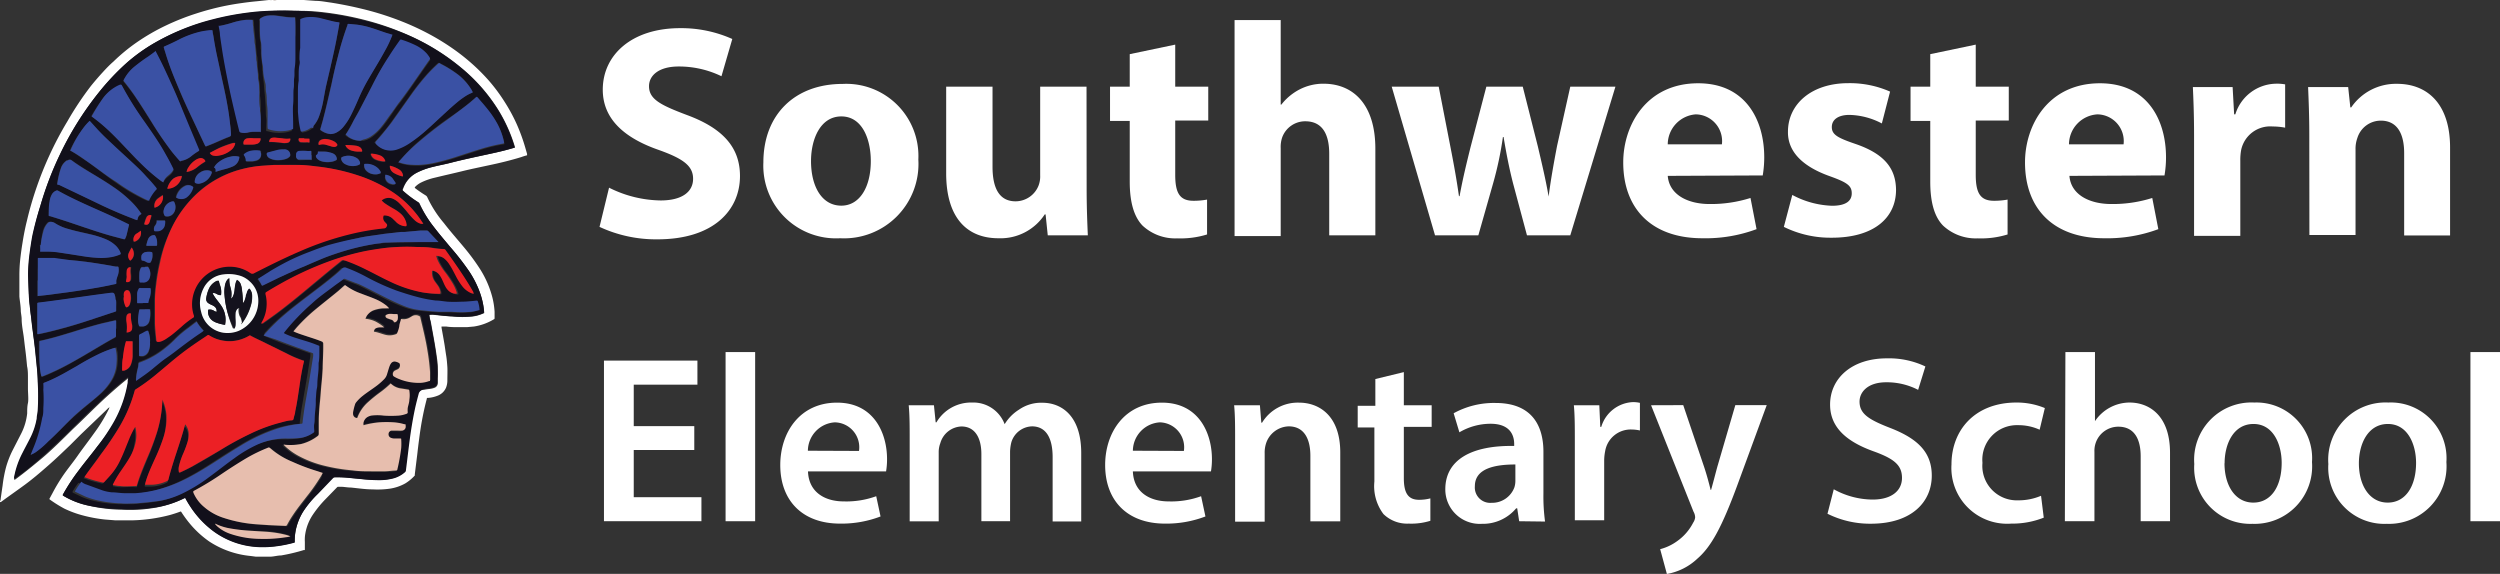 <svg xmlns="http://www.w3.org/2000/svg" viewBox="0 0 230.85 52.99"><rect x="0" y="0" width="230.85" height="52.99" fill="#333333" stroke="none"/><defs><style>.cls-1{fill:#fff;}.cls-2{fill:#e7beae;}.cls-3{fill:#12101b;}.cls-4{fill:#ed2025;}.cls-5{fill:#ec2025;}.cls-6{fill:#3951a3;}.cls-7{fill:#3a51a4;}.cls-8{fill:#fbfcfc;}.cls-9{fill:#e82126;}.cls-10{fill:#14121d;}</style></defs><title>Asset 4</title><g id="Layer_2" data-name="Layer 2"><g id="Layer_1-2" data-name="Layer 1"><path class="cls-1" d="M56.24,17.33A10.89,10.89,0,0,0,61,18.51c2,0,3-.81,3-2s-.9-1.85-3.16-2.66c-3.14-1.09-5.18-2.83-5.18-5.57,0-3.22,2.69-5.68,7.14-5.68a11.57,11.57,0,0,1,4.82,1l-1,3.44a9,9,0,0,0-3.95-.9c-1.85,0-2.74.84-2.74,1.82,0,1.2,1.06,1.74,3.5,2.66,3.33,1.23,4.9,3,4.9,5.63,0,3.16-2.44,5.85-7.62,5.85a12.34,12.34,0,0,1-5.35-1.15Z"/><path class="cls-1" d="M84.8,14.73A6.87,6.87,0,0,1,77.58,22,6.71,6.71,0,0,1,70.49,15c0-4.42,2.91-7.25,7.31-7.25A6.66,6.66,0,0,1,84.8,14.73Zm-9.91.14c0,2.35,1,4.12,2.8,4.12,1.65,0,2.72-1.65,2.72-4.12,0-2-.78-4.12-2.72-4.12S74.89,12.85,74.89,14.87Z"/><path class="cls-1" d="M100.34,17.33c0,1.79.06,3.25.11,4.4h-3.7l-.2-1.93h-.08A4.88,4.88,0,0,1,92.19,22c-2.77,0-4.82-1.74-4.82-6V8h4.28V15.4c0,2,.64,3.19,2.13,3.19a2.29,2.29,0,0,0,2.13-1.48,2.38,2.38,0,0,0,.14-.92V8h4.28Z"/><path class="cls-1" d="M108.52,4.12V8h3.05v3.13h-3.05v5c0,1.65.39,2.41,1.68,2.41a6.88,6.88,0,0,0,1.26-.11l0,3.22a8.34,8.34,0,0,1-2.77.36,4.42,4.42,0,0,1-3.19-1.18c-.78-.81-1.18-2.13-1.18-4.06v-5.6h-1.82V8h1.82v-3Z"/><path class="cls-1" d="M114,1.85h4.26V9.66h.06A5.11,5.11,0,0,1,120,8.26a4.78,4.78,0,0,1,2.21-.53c2.72,0,4.79,1.88,4.79,6v8h-4.26V14.2c0-1.79-.62-3-2.21-3a2.26,2.26,0,0,0-2.13,1.48,2.72,2.72,0,0,0-.14,1v8.12H114Z"/><path class="cls-1" d="M132.85,8l1.09,5.6c.28,1.43.56,2.94.78,4.51h.06c.28-1.57.67-3.14,1-4.48L137.25,8h3.36L142,13.5c.36,1.54.73,3.08,1,4.65H143c.2-1.57.48-3.11.78-4.68L145,8h4.17L145,21.73h-4l-1.29-4.82c-.34-1.34-.59-2.58-.87-4.26h-.06a32.08,32.08,0,0,1-.9,4.26l-1.37,4.82h-4L128.51,8Z"/><path class="cls-1" d="M154,16.24c.14,1.76,1.88,2.6,3.86,2.6a12.08,12.08,0,0,0,3.78-.56l.56,2.88a13.5,13.5,0,0,1-5,.84c-4.65,0-7.31-2.69-7.31-7,0-3.47,2.16-7.31,6.92-7.31,4.42,0,6.1,3.44,6.1,6.83a10.14,10.14,0,0,1-.14,1.68Zm5-2.91a2.47,2.47,0,0,0-2.41-2.77A2.79,2.79,0,0,0,154,13.33Z"/><path class="cls-1" d="M165.5,18a8.31,8.31,0,0,0,3.67,1c1.29,0,1.82-.45,1.82-1.15s-.42-1-2-1.57c-2.83-1-3.92-2.49-3.89-4.12,0-2.55,2.18-4.48,5.57-4.48a9.19,9.19,0,0,1,3.86.78l-.76,2.94a6.72,6.72,0,0,0-3-.79c-1,0-1.62.42-1.62,1.12s.53,1,2.21,1.57c2.6.9,3.7,2.21,3.72,4.23,0,2.55-2,4.42-5.94,4.42a9.7,9.7,0,0,1-4.42-1Z"/><path class="cls-1" d="M182.44,4.12V8h3.05v3.13h-3.05v5c0,1.65.39,2.41,1.68,2.41a6.88,6.88,0,0,0,1.26-.11l0,3.22a8.33,8.33,0,0,1-2.77.36,4.42,4.42,0,0,1-3.19-1.18c-.79-.81-1.18-2.13-1.18-4.06v-5.6h-1.82V8h1.82v-3Z"/><path class="cls-1" d="M191.09,16.24c.14,1.76,1.88,2.6,3.87,2.6a12.08,12.08,0,0,0,3.78-.56l.56,2.88a13.51,13.51,0,0,1-5,.84c-4.65,0-7.31-2.69-7.31-7,0-3.47,2.16-7.31,6.92-7.31,4.42,0,6.1,3.44,6.1,6.83a10,10,0,0,1-.14,1.68Zm5-2.91a2.47,2.47,0,0,0-2.41-2.77,2.79,2.79,0,0,0-2.63,2.77Z"/><path class="cls-1" d="M202.6,12.55c0-2-.06-3.33-.11-4.51h3.67l.14,2.52h.11a4,4,0,0,1,3.7-2.83,4.35,4.35,0,0,1,.9.06v4a6.06,6.06,0,0,0-1.15-.11,2.74,2.74,0,0,0-2.91,2.16,5.06,5.06,0,0,0-.08,1v6.94H202.6Z"/><path class="cls-1" d="M213.24,12.41c0-1.71-.06-3.16-.11-4.37h3.7l.2,1.88h.08a5,5,0,0,1,4.23-2.18c2.8,0,4.9,1.85,4.9,5.88v8.12H222V14.14c0-1.76-.62-3-2.16-3a2.27,2.27,0,0,0-2.16,1.6,2.92,2.92,0,0,0-.17,1.06v7.9h-4.26Z"/><path class="cls-1" d="M64.11,41.55H58.52v4.36h6.25v2.22h-9V33.3h8.63v2.22H58.52v3.83h5.59Z"/><path class="cls-1" d="M67,32.51h2.73V48.13H67Z"/><path class="cls-1" d="M74.61,43.53c.07,1.94,1.58,2.77,3.3,2.77a8.06,8.06,0,0,0,3-.48l.4,1.87a10.09,10.09,0,0,1-3.74.66c-3.48,0-5.52-2.13-5.52-5.41,0-3,1.8-5.76,5.24-5.76s4.62,2.86,4.62,5.21a6.66,6.66,0,0,1-.09,1.14Zm4.71-1.89A2.3,2.3,0,0,0,77.09,39a2.65,2.65,0,0,0-2.49,2.62Z"/><path class="cls-1" d="M84,40.61c0-1.23,0-2.27-.09-3.19h2.33L86.4,39h.07a3.71,3.71,0,0,1,3.3-1.83,3.09,3.09,0,0,1,3,2h0a4.06,4.06,0,0,1,1.32-1.34,3.58,3.58,0,0,1,2.16-.64c1.78,0,3.59,1.21,3.59,4.64v6.32H97.2V42.21c0-1.78-.62-2.84-1.91-2.84a2.06,2.06,0,0,0-1.89,1.43,3.86,3.86,0,0,0-.13.9v6.43H90.62V41.93c0-1.5-.59-2.55-1.85-2.55a2.11,2.11,0,0,0-1.94,1.54,2.32,2.32,0,0,0-.15.88v6.34H84Z"/><path class="cls-1" d="M104.61,43.53c.07,1.94,1.58,2.77,3.3,2.77a8.06,8.06,0,0,0,3-.48l.4,1.87a10.09,10.09,0,0,1-3.74.66c-3.48,0-5.52-2.13-5.52-5.41,0-3,1.8-5.76,5.24-5.76s4.62,2.86,4.62,5.21a6.66,6.66,0,0,1-.09,1.14Zm4.71-1.89A2.3,2.3,0,0,0,107.1,39a2.65,2.65,0,0,0-2.49,2.62Z"/><path class="cls-1" d="M114.05,40.61c0-1.23,0-2.27-.09-3.19h2.38l.13,1.61h.07a3.86,3.86,0,0,1,3.41-1.85c1.87,0,3.81,1.21,3.81,4.6v6.36H121V42.08c0-1.54-.57-2.71-2-2.71A2.27,2.27,0,0,0,116.89,41a2.76,2.76,0,0,0-.11.88v6.29h-2.73Z"/><path class="cls-1" d="M129.63,34.36v3.06h2.57v2h-2.57v4.73c0,1.3.35,2,1.39,2a4,4,0,0,0,1.06-.13l0,2.07a5.94,5.94,0,0,1-2,.26,3.13,3.13,0,0,1-2.33-.88,4.27,4.27,0,0,1-.84-3v-5h-1.54v-2H127V35Z"/><path class="cls-1" d="M140.28,48.13l-.18-1.19H140a4,4,0,0,1-3.17,1.43,3.18,3.18,0,0,1-3.37-3.19c0-2.71,2.4-4.07,6.36-4V41c0-.7-.29-1.87-2.18-1.87a5.68,5.68,0,0,0-2.88.79l-.53-1.76a7.71,7.71,0,0,1,3.87-.95c3.43,0,4.42,2.18,4.42,4.51v3.87a17.22,17.22,0,0,0,.15,2.57Zm-.35-5.24c-1.91,0-3.74.37-3.74,2a1.42,1.42,0,0,0,1.54,1.54A2.19,2.19,0,0,0,139.84,45a2,2,0,0,0,.09-.59Z"/><path class="cls-1" d="M145.42,40.87c0-1.45,0-2.49-.09-3.45h2.35l.09,2h.09a3.2,3.2,0,0,1,2.93-2.29,2.89,2.89,0,0,1,.64.07v2.55a3.75,3.75,0,0,0-.79-.09,2.39,2.39,0,0,0-2.42,2,4.65,4.65,0,0,0-.09.84v5.54h-2.71Z"/><path class="cls-1" d="M155.43,37.41l1.94,5.74c.22.66.44,1.47.59,2.09H158c.18-.62.38-1.41.57-2.11l1.67-5.72h2.9l-2.68,7.3c-1.47,4-2.46,5.79-3.74,6.89A5.45,5.45,0,0,1,153.92,53l-.62-2.29a4.63,4.63,0,0,0,1.58-.75,4.71,4.71,0,0,0,1.47-1.7,1.08,1.08,0,0,0,.18-.48,1.14,1.14,0,0,0-.15-.53l-3.92-9.83Z"/><path class="cls-1" d="M169.33,45.18a7.5,7.5,0,0,0,3.59.95c1.74,0,2.71-.81,2.71-2s-.75-1.78-2.64-2.46c-2.44-.88-4-2.18-4-4.31,0-2.42,2-4.27,5.24-4.27a7.82,7.82,0,0,1,3.56.75L177.12,36a6.28,6.28,0,0,0-2.95-.7c-1.72,0-2.46.92-2.46,1.78,0,1.14.86,1.67,2.84,2.44,2.57,1,3.83,2.27,3.83,4.4,0,2.38-1.8,4.44-5.63,4.44a8.81,8.81,0,0,1-4-.92Z"/><path class="cls-1" d="M188.72,47.8a7.84,7.84,0,0,1-3,.55,5.15,5.15,0,0,1-5.52-5.46c0-3.21,2.2-5.72,6-5.72a6.76,6.76,0,0,1,2.62.51l-.48,2a4.76,4.76,0,0,0-2-.42,3.19,3.19,0,0,0-3.28,3.48,3.18,3.18,0,0,0,3.28,3.46,5.29,5.29,0,0,0,2.13-.42Z"/><path class="cls-1" d="M190.72,32.51h2.73v6.38h0a3.87,3.87,0,0,1,3.19-1.72c1.83,0,3.74,1.21,3.74,4.64v6.32h-2.71v-6c0-1.56-.57-2.73-2.07-2.73a2.21,2.21,0,0,0-2.09,1.52,2.29,2.29,0,0,0-.11.81v6.4h-2.73Z"/><path class="cls-1" d="M213.49,42.67a5.31,5.31,0,0,1-5.5,5.7,5.18,5.18,0,0,1-5.37-5.52,5.29,5.29,0,0,1,5.54-5.68A5.14,5.14,0,0,1,213.49,42.67Zm-8.08.11c0,2.07,1,3.63,2.66,3.63s2.62-1.52,2.62-3.67c0-1.67-.75-3.59-2.6-3.59S205.42,41,205.42,42.78Z"/><path class="cls-1" d="M225.9,42.67a5.31,5.31,0,0,1-5.5,5.7A5.18,5.18,0,0,1,215,42.85a5.29,5.29,0,0,1,5.54-5.68A5.14,5.14,0,0,1,225.9,42.67Zm-8.08.11c0,2.07,1,3.63,2.66,3.63s2.62-1.52,2.62-3.67c0-1.67-.75-3.59-2.6-3.59S217.82,41,217.82,42.78Z"/><path class="cls-1" d="M228.12,32.51h2.73V48.13h-2.73Z"/><g id="_0D08XY.tif" data-name="0D08XY.tif"><path class="cls-1" d="M0,46.29A.63.63,0,0,0,.07,46c.06-.39.11-.77.17-1.16a11.94,11.94,0,0,1,.34-1.78,9,9,0,0,1,.56-1.43c.27-.53.54-1.05.81-1.58a5.34,5.34,0,0,0,.56-1.88c0-.32,0-.63.07-.95s0-.9,0-1.35,0-.68,0-1,0-.7-.08-1.05c-.05-.53-.1-1.05-.17-1.58s-.09-.78-.14-1.16S2,30,2,29.48c0-.25-.06-.5-.08-.75,0-.45-.09-.9-.13-1.35,0-.25,0-.5,0-.74s0-.79,0-1.19a14,14,0,0,1,.1-1.69q.08-.68.19-1.35c.11-.69.24-1.37.4-2a31.42,31.42,0,0,1,.92-3.17q.5-1.44,1.13-2.82a31.67,31.67,0,0,1,1.69-3.21A29,29,0,0,1,8.41,7.92q.51-.63,1.06-1.23c.31-.34.63-.68,1-1a16.83,16.83,0,0,1,2.13-1.76,19.36,19.36,0,0,1,2.73-1.58,22.3,22.3,0,0,1,2.78-1.1A25.23,25.23,0,0,1,20.51.6q.94-.2,1.9-.33c.43-.06.85-.11,1.28-.15L24.83,0a2.88,2.88,0,0,0,.36,0,1,1,0,0,0,.36,0h1.78s0,0,.07,0h.29l.36,0,1.1.08c.47,0,.94.1,1.41.16Q32,.47,33.32.79A27.29,27.29,0,0,1,37.16,2a23.93,23.93,0,0,1,2.53,1.18,21.58,21.58,0,0,1,2.17,1.34,19.24,19.24,0,0,1,1.92,1.54,18,18,0,0,1,1.33,1.35,15.94,15.94,0,0,1,1.49,2,15.74,15.74,0,0,1,1.13,2.09,16.85,16.85,0,0,1,.81,2.26l.13.45v.13a4.61,4.61,0,0,0-.52.16c-1,.31-2,.55-3,.76-.82.18-1.63.34-2.44.54s-1.71.4-2.57.61a5.79,5.79,0,0,0-1.23.43,2,2,0,0,0-.56.4c-.07.08-.07.08,0,.15a11.42,11.42,0,0,0,.95.65.37.37,0,0,1,.16.18A10.57,10.57,0,0,0,41,20.61c.57.74,1.19,1.44,1.79,2.16a19.93,19.93,0,0,1,1.43,1.91,9.15,9.15,0,0,1,1.25,2.8,7.12,7.12,0,0,1,.2,1.31q0,.29,0,.58a.1.1,0,0,1-.06.11,5,5,0,0,1-1.84.67l-.66.06c-.27,0-.55,0-.82,0s-.73,0-1.09-.06l-.43,0s0,.07,0,.1c.1.55.2,1.1.29,1.65.05.34.1.69.15,1s.08.7.1,1,0,.8,0,1.2a1.85,1.85,0,0,1-.12.69,1.37,1.37,0,0,1-.71.72,3,3,0,0,1-.93.23c-.15,0-.12,0-.15.13-.17.64-.31,1.28-.43,1.93s-.2,1.22-.28,1.84c-.06.44-.11.88-.16,1.32l-.23,1.86a.15.15,0,0,1,0,.09,4,4,0,0,1-.88.73,4.19,4.19,0,0,1-1.4.48,8,8,0,0,1-1.61.07c-.66,0-1.31-.1-2-.17-.29,0-.59-.06-.88-.07l-.29,0a.15.15,0,0,0-.12.05l-1.06,1.09a10.22,10.22,0,0,0-1.16,1.42,4.48,4.48,0,0,0-.7,1.72,3.34,3.34,0,0,0-.05.8c0,.21,0,.43,0,.64s0,.1-.09.12a16.92,16.92,0,0,1-2.1.5c-.3,0-.61.09-.92.11H25c-.07,0-.14,0-.2,0h-1c-.06,0-.13,0-.2,0l-.45-.06A8.41,8.41,0,0,1,19.32,50a9.11,9.11,0,0,1-1.64-1.47,10.74,10.74,0,0,1-.91-1.21c-.06-.1-.07-.1-.17-.06q-.46.17-.93.3a15,15,0,0,1-3.54.49c-.49,0-1,0-1.46,0l-1-.08a13.39,13.39,0,0,1-2.11-.4,9.42,9.42,0,0,1-1.61-.6,11.91,11.91,0,0,1-1.36-.85s-.05-.06,0-.11l.24-.44a16.09,16.09,0,0,1,.86-1.46c.45-.69,1-1.34,1.46-2S8.18,40.72,8.69,40A14.28,14.28,0,0,0,10,37.87a.9.9,0,0,0,.11-.27,1.71,1.71,0,0,0-.28.25L8.63,39,7.48,40.1l-1,1-.84.8q-.65.62-1.33,1.21c-.65.57-1.31,1.13-2,1.64S.81,45.82.08,46.36c0,0,0,0-.08,0ZM39.64,29.07a1.77,1.77,0,0,1,.37,0c.59.06,1.17.12,1.76.16a9.39,9.39,0,0,0,1.85,0,3.42,3.42,0,0,0,.93-.25c.2-.09.17,0,.15-.26a6.88,6.88,0,0,0-.36-1.63,9.05,9.05,0,0,0-1-2,23.9,23.9,0,0,0-1.74-2.24c-.51-.6-1-1.2-1.49-1.82a11.21,11.21,0,0,1-1.37-2.25.23.23,0,0,0-.1-.1l-.35-.23a10.13,10.13,0,0,1-1.07-.84.13.13,0,0,1,0-.17,2.87,2.87,0,0,1,.23-.5,2.63,2.63,0,0,1,1.07-1,6.57,6.57,0,0,1,1.43-.52c.55-.14,1.11-.24,1.65-.38,1.16-.3,2.33-.54,3.5-.8.77-.17,1.55-.34,2.31-.57.18-.05.16,0,.11-.2a14.35,14.35,0,0,0-1.41-3.17,16,16,0,0,0-3.46-4,20.55,20.55,0,0,0-4.81-3,25.47,25.47,0,0,0-4.13-1.45,28.56,28.56,0,0,0-4.54-.79C28.5,1,27.86,1,27.23,1a28.21,28.21,0,0,0-3.45.11c-.54.05-1.07.11-1.61.2a25.27,25.27,0,0,0-2.52.52A21,21,0,0,0,14.21,4a16.05,16.05,0,0,0-2.58,1.88A22.75,22.75,0,0,0,9.13,8.53a29.37,29.37,0,0,0-3.59,5.71A30.67,30.67,0,0,0,3.73,19,29.1,29.1,0,0,0,3,21.92q-.16.86-.26,1.73a15.75,15.75,0,0,0-.12,1.62c0,.65,0,1.3.06,1.95q0,.48.08,1c0,.43.1.86.15,1.29s.09.78.14,1.17.14,1.05.2,1.58.1.92.14,1.38.1,1.14.12,1.71a21.82,21.82,0,0,1,0,2.65c0,.25,0,.49-.09.74a6.41,6.41,0,0,1-.6,1.8c-.23.46-.47.91-.71,1.37a7.89,7.89,0,0,0-.73,2,2,2,0,0,0-.06.42l.11-.07c.87-.64,1.71-1.33,2.51-2s1.87-1.73,2.78-2.63c1.07-1,2.14-2.11,3.25-3.11.6-.54,1.2-1.06,1.83-1.56,0,0,0-.05.09,0a.12.12,0,0,1,0,0c0,.16,0,.32-.07.48a11.15,11.15,0,0,1-1.25,3.56A18.58,18.58,0,0,1,9,41.21c-.58.76-1.18,1.49-1.75,2.25a17.74,17.74,0,0,0-1.4,2.13c-.07.13-.1.12.06.22h0A7.48,7.48,0,0,0,8,46.65a14.69,14.69,0,0,0,3.2.42,15.72,15.72,0,0,0,1.6,0,14.85,14.85,0,0,0,1.67-.21A9.3,9.3,0,0,0,17,46c.08,0,.08,0,.13,0q.2.37.43.72a8.79,8.79,0,0,0,2.18,2.33,7.6,7.6,0,0,0,4.53,1.45,9.21,9.21,0,0,0,1.32-.09,11.77,11.77,0,0,0,1.53-.31c.1,0,.1,0,.1-.14a4.84,4.84,0,0,1,.06-.83A5.25,5.25,0,0,1,28,47.23a10,10,0,0,1,1.3-1.65l1.38-1.44a.25.25,0,0,1,.19-.08,10.43,10.43,0,0,1,1.27.05l1.24.12a14.68,14.68,0,0,0,1.47.09,5.27,5.27,0,0,0,1.36-.15,2.62,2.62,0,0,0,1.11-.58.23.23,0,0,0,.09-.15c.06-.49.12-1,.18-1.47.08-.67.17-1.35.26-2s.24-1.51.4-2.25c.1-.46.22-.92.34-1.37A.51.51,0,0,1,39,36l.14,0a4.26,4.26,0,0,1,.5-.08,1.85,1.85,0,0,0,.48-.11.47.47,0,0,0,.31-.42c0-.13,0-.25,0-.38,0-.37,0-.73,0-1.1s-.1-1-.17-1.47c-.14-.92-.32-1.83-.48-2.74C39.69,29.44,39.67,29.26,39.64,29.07Z"/><path class="cls-2" d="M27.7,0V0H27.4s-.05,0-.07,0Z"/><path class="cls-2" d="M25.55,0a1,1,0,0,1-.36,0V0Z"/><path class="cls-2" d="M23.59,51.49v0c.07,0,.14,0,.2,0Z"/><path class="cls-2" d="M24.82,51.49c.06,0,.14,0,.2,0v0Z"/><path class="cls-3" d="M39.64,29.07c0,.19.06.38.09.56.16.91.34,1.82.48,2.74.07.49.14,1,.17,1.47s.05.73,0,1.1c0,.13,0,.25,0,.38a.47.47,0,0,1-.31.42,1.85,1.85,0,0,1-.48.11,4.26,4.26,0,0,0-.5.08L39,36a.51.51,0,0,0-.34.37c-.12.45-.24.91-.34,1.37-.16.75-.29,1.5-.4,2.25s-.18,1.35-.26,2c-.06.49-.12,1-.18,1.47a.23.23,0,0,1-.09.15,2.62,2.62,0,0,1-1.11.58,5.27,5.27,0,0,1-1.36.15,14.68,14.68,0,0,1-1.47-.09l-1.24-.12a10.43,10.43,0,0,0-1.27-.05.25.25,0,0,0-.19.08l-1.38,1.44A10,10,0,0,0,28,47.23a5.25,5.25,0,0,0-.73,1.93,4.84,4.84,0,0,0-.06.83c0,.11,0,.12-.1.14a11.77,11.77,0,0,1-1.53.31,9.21,9.21,0,0,1-1.32.09,7.6,7.6,0,0,1-4.53-1.45,8.79,8.79,0,0,1-2.18-2.33q-.23-.35-.43-.72c0-.08,0-.08-.13,0a9.3,9.3,0,0,1-2.54.81A14.85,14.85,0,0,1,12.8,47a15.72,15.72,0,0,1-1.6,0A14.69,14.69,0,0,1,8,46.65a7.48,7.48,0,0,1-2.09-.83h0c-.16-.1-.13-.08-.06-.22a17.74,17.74,0,0,1,1.4-2.13C7.81,42.7,8.42,42,9,41.21a18.58,18.58,0,0,0,1.54-2.31,11.15,11.15,0,0,0,1.25-3.56c0-.16,0-.32.07-.48a.12.12,0,0,0,0,0s-.06,0-.09,0c-.63.5-1.24,1-1.83,1.56-1.11,1-2.18,2.06-3.25,3.11-.91.89-1.83,1.78-2.78,2.63s-1.64,1.41-2.51,2l-.11.07a2,2,0,0,1,.06-.42,7.89,7.89,0,0,1,.73-2c.23-.46.48-.91.71-1.37a6.41,6.41,0,0,0,.6-1.8c0-.25.07-.49.09-.74a21.82,21.82,0,0,0,0-2.65c0-.57-.06-1.14-.12-1.71s-.09-.92-.14-1.38-.13-1.05-.2-1.58-.1-.78-.14-1.17-.1-.86-.15-1.29-.06-.63-.08-1c0-.65-.07-1.3-.06-1.95a15.75,15.75,0,0,1,.12-1.62q.11-.87.26-1.73A29.1,29.1,0,0,1,3.73,19a30.67,30.67,0,0,1,1.81-4.73A29.37,29.37,0,0,1,9.13,8.53a22.75,22.75,0,0,1,2.49-2.66A16.05,16.05,0,0,1,14.21,4a21,21,0,0,1,5.44-2.22,25.27,25.27,0,0,1,2.52-.52c.53-.08,1.07-.15,1.61-.2A28.21,28.21,0,0,1,27.23,1c.64,0,1.27.06,1.91.12a28.56,28.56,0,0,1,4.54.79A25.47,25.47,0,0,1,37.8,3.3a20.55,20.55,0,0,1,4.81,3,16,16,0,0,1,3.46,4,14.35,14.35,0,0,1,1.41,3.17c.05.17.08.14-.11.2-.76.23-1.53.41-2.31.57-1.17.25-2.34.5-3.5.8-.55.14-1.11.24-1.65.38a6.57,6.57,0,0,0-1.43.52,2.63,2.63,0,0,0-1.07,1,2.87,2.87,0,0,0-.23.5.13.13,0,0,0,0,.17,10.13,10.13,0,0,0,1.07.84l.35.23a.23.23,0,0,1,.1.1A11.21,11.21,0,0,0,40.1,21c.47.63,1,1.22,1.49,1.82a23.9,23.9,0,0,1,1.74,2.24,9.05,9.05,0,0,1,1,2,6.88,6.88,0,0,1,.36,1.63c0,.21,0,.17-.15.26a3.42,3.42,0,0,1-.93.25,9.39,9.39,0,0,1-1.85,0c-.59,0-1.17-.1-1.76-.16A1.77,1.77,0,0,0,39.64,29.07Zm-.55-8.42L39,20.53a9.6,9.6,0,0,0-2.58-2.66,13,13,0,0,0-3.2-1.61,18.63,18.63,0,0,0-4-.89c-.59-.07-1.18-.12-1.77-.14s-1.46,0-2.2,0l-1.16.08a10.57,10.57,0,0,0-1.64.27,9.63,9.63,0,0,0-4.28,2.28A10.77,10.77,0,0,0,16,20.74a14.06,14.06,0,0,0-1.28,3.46,17.83,17.83,0,0,0-.35,2c-.06.49-.1,1-.12,1.48,0,.72,0,1.45,0,2.17,0,.52.08,1,.13,1.55a.12.12,0,0,0,.11.12.72.72,0,0,0,.38-.06,2.46,2.46,0,0,0,.56-.32c.44-.32.84-.68,1.25-1a8.27,8.27,0,0,1,1.17-.9c.07,0,.05-.08,0-.13a3.27,3.27,0,0,1-.17-.87,3.48,3.48,0,0,1,3.76-3.65,3.37,3.37,0,0,1,1.63.58.3.3,0,0,0,.36,0c1.38-.69,2.76-1.38,4.18-2a28.3,28.3,0,0,1,5.18-1.71,23.14,23.14,0,0,1,2.64-.42.27.27,0,0,0,.22-.18.19.19,0,0,0,0-.23l-.17-.18a.54.54,0,0,1-.14-.5c0-.1,0-.1.12-.1a1.09,1.09,0,0,1,.74.29l.28.27a1.3,1.3,0,0,0,.84.43c.18,0,.2,0,.17-.17a1.64,1.64,0,0,0-.56-1,3.89,3.89,0,0,0-.57-.4,9.39,9.39,0,0,1-.88-.54,1.5,1.5,0,0,1-.29-.27,1,1,0,0,1,1-.17,2,2,0,0,1,.65.45,9.9,9.9,0,0,1,.75.84,6.79,6.79,0,0,0,.65.71,1.33,1.33,0,0,0,.51.31A.45.45,0,0,0,39.09,20.65Zm-22.56,23s.06,0,.08,0c.39-.18.78-.37,1.16-.57.89-.47,1.75-1,2.61-1.52A29.42,29.42,0,0,1,23.18,40a14.74,14.74,0,0,1,2.72-1c.35-.08.7-.16,1.05-.21a.17.17,0,0,0,.17-.15c0-.23.1-.45.15-.68.16-.77.27-1.55.39-2.33s.23-1.51.41-2.25c0-.07,0-.09-.06-.11a9.94,9.94,0,0,1-1.56-.66l-1.89-.93c-.48-.23-1-.45-1.43-.71A.12.12,0,0,0,23,31a2.8,2.8,0,0,1-.41.21,3.45,3.45,0,0,1-2.11.21A3.37,3.37,0,0,1,19.34,31a.14.14,0,0,0-.19,0l-.28.19c-.72.47-1.42,1-2.1,1.48s-1.48,1.23-2.22,1.83a17.65,17.65,0,0,1-2,1.47.23.23,0,0,0-.11.15A13.51,13.51,0,0,1,11,39.46,29.35,29.35,0,0,1,9.28,42c-.49.67-1,1.33-1.45,2a.78.78,0,0,0-.11.18l.07,0a10.1,10.1,0,0,0,1.62.47c.06,0,.09,0,.12-.05l.53-.58a5.83,5.83,0,0,0,1-1.55c.24-.52.45-1.06.67-1.59a9.3,9.3,0,0,1,.6-1.28s0-.07.07-.07a3.15,3.15,0,0,1,0,1.5A4.5,4.5,0,0,1,12,42.32c-.25.44-.54.85-.82,1.26a9.31,9.31,0,0,0-.7,1.17.3.3,0,0,0-.05.16l.08,0a3.44,3.44,0,0,0,.62.08c.48,0,1-.05,1.45,0,0,0,.06,0,.07-.06l.09-.3c.25-.76.56-1.49.86-2.23A23.92,23.92,0,0,0,14.49,40a11.38,11.38,0,0,0,.49-3s0,0,0,0a.09.09,0,0,1,0,.05,4.46,4.46,0,0,1,.34,1.42,5.83,5.83,0,0,1-.3,2.16,17.27,17.27,0,0,1-.76,1.89c-.24.54-.49,1.07-.69,1.62a6.18,6.18,0,0,0-.21.69c0,.09,0,.09.07.1h.27a3.48,3.48,0,0,0,1.67-.34.23.23,0,0,0,.14-.17c.18-.72.4-1.44.63-2.14.32-1,.65-1.94.91-2.93a0,0,0,0,1,0,0,1.43,1.43,0,0,1,.32.8,2.28,2.28,0,0,1-.09.79,9.64,9.64,0,0,1-.41,1.1,6.53,6.53,0,0,0-.4,1.21A1.67,1.67,0,0,0,16.52,43.6ZM35.93,28.47a2.47,2.47,0,0,0-.27-.26,4.4,4.4,0,0,0-1.08-.63c-.42-.18-.84-.33-1.27-.49a5.4,5.4,0,0,1-1.43-.75s-.08,0-.11,0l-.56.5c-.64.56-1.31,1.08-2,1.62a16.1,16.1,0,0,0-1.84,1.75l-.31.37.13.06c.32.14.66.25,1,.36.49.16,1,.31,1.47.51a.21.21,0,0,1,.15.22c0,.76,0,1.51-.05,2.26,0,.51-.07,1-.12,1.54s-.07.95-.12,1.42-.09,1.17-.12,1.76,0,.88,0,1.32a.24.24,0,0,1-.11.22,4.18,4.18,0,0,1-1.51.73,5.53,5.53,0,0,1-1.56.15.19.19,0,0,0-.15,0l.15.14a5.87,5.87,0,0,0,1.24.89,10,10,0,0,0,2.4.91,16.58,16.58,0,0,0,2.55.42c.6.05,1.2.08,1.8.09.42,0,.85,0,1.27,0s.7,0,1-.07a.1.1,0,0,0,.1-.09,17.57,17.57,0,0,0,.36-2,5.71,5.71,0,0,0,0-.76c0-.11,0-.11-.12-.11h-.51a.86.86,0,0,1-.31-.06.34.34,0,0,1-.23-.35.33.33,0,0,1,.26-.32l.17,0,.43,0a2.24,2.24,0,0,0,.39,0,.36.36,0,0,0,.33-.42c0-.13,0-.13-.13-.17A4.22,4.22,0,0,0,36.4,39,9.77,9.77,0,0,0,35,39a7.84,7.84,0,0,0-1.4.19.06.06,0,0,1-.07,0c0-.05,0-.11,0-.17a.78.78,0,0,1,.43-.6,1.22,1.22,0,0,1,.28-.1,4.44,4.44,0,0,1,1.16,0,10.5,10.5,0,0,0,1.36,0,2.68,2.68,0,0,0,.75-.17.14.14,0,0,0,.11-.15,1.69,1.69,0,0,1,0-.39c0-.25.1-.5.15-.76a2.72,2.72,0,0,0,0-.82.1.1,0,0,0-.1-.11l-.62-.1a1.65,1.65,0,0,1-1-.47l0,0a9.13,9.13,0,0,1-.95.8,14,14,0,0,0-1.14.92,3.6,3.6,0,0,0-1,1.47v0s0,0-.07,0a.39.39,0,0,1-.3-.26.78.78,0,0,1,0-.35,5.31,5.31,0,0,1,.16-.63.57.57,0,0,1,.11-.21,3.79,3.79,0,0,1,.61-.6c.36-.29.74-.54,1.11-.8a6.14,6.14,0,0,0,.87-.74,1.08,1.08,0,0,0,.24-.39l.08-.26c.06-.19.1-.38.18-.56a1,1,0,0,1,.15-.27.39.39,0,0,1,.36-.14,1,1,0,0,1,.4.16l0,0a.41.41,0,0,1-.13.53l-.25.12a.37.37,0,0,0-.23.4.19.19,0,0,0,.09.16,2.66,2.66,0,0,0,.48.24,4.77,4.77,0,0,0,2.14.31,2.66,2.66,0,0,0,.7-.15c.12,0,.13,0,.12-.17s0-.43,0-.65a19.35,19.35,0,0,0-.24-2c-.17-1-.42-2.06-.66-3.08a.13.13,0,0,0-.06-.09.66.66,0,0,0-.72,0l-.12.07a1.15,1.15,0,0,1-.78.19c-.1,0-.1,0-.13.1s-.09.37-.13.56a2.94,2.94,0,0,1-.19.61.18.18,0,0,1-.1.11,1.62,1.62,0,0,1-.89.09c-.39-.08-.76-.26-1.16-.31,0,0,0,0,0-.07a.36.36,0,0,1,.24-.27,1,1,0,0,1,.35-.06h.37a4.62,4.62,0,0,0-.81-.54,2.72,2.72,0,0,0-.93-.25A1,1,0,0,1,34,29a1.31,1.31,0,0,1,.52-.31,3.34,3.34,0,0,1,.79-.16ZM24.35,31l0,0,.81.34c.89.37,1.79.7,2.68,1l.74.27c.09,0,.09,0,.08.13l0,.15c-.06.34-.11.68-.16,1s-.11.74-.18,1.11l-.19,1.1c-.08.44-.15.88-.23,1.32s-.1.63-.14.94-.06.43-.08.65,0,.13-.14.13l-.43.05a10.5,10.5,0,0,0-1.7.38A15.94,15.94,0,0,0,22,41.21c-.89.53-1.76,1.1-2.63,1.66s-1.48.92-2.26,1.32a13.55,13.55,0,0,1-2.68,1.06,11.31,11.31,0,0,1-2.15.36c-.34,0-.68,0-1,0s-.82,0-1.22-.08a3.82,3.82,0,0,1-.85-.18l-1.48-.54a1.11,1.11,0,0,1-.39-.2c-.06-.05-.08,0-.12,0a7.56,7.56,0,0,0-.52.78s0,.07,0,.09l.21.1.67.32a7.1,7.1,0,0,0,1.35.41,11,11,0,0,0,2,.24c.47,0,.93,0,1.4,0l1.2-.11,1-.13a7.94,7.94,0,0,0,2-.64,14.57,14.57,0,0,0,2.5-1.52c.81-.59,1.59-1.22,2.41-1.8a12,12,0,0,1,2.15-1.26,6.47,6.47,0,0,1,2.54-.53,10.77,10.77,0,0,0,1.33-.05A2.75,2.75,0,0,0,28.79,40a.13.13,0,0,0,.06-.11c0-.23,0-.47,0-.7s0-.49.05-.74.06-.78.09-1.17q0-.18,0-.36c0-.35.07-.69.1-1s0-.52.06-.78.07-.81.1-1.22l0-.36c0-.29,0-.59.07-.88s0-.41,0-.61a.09.09,0,0,0-.07-.11l-.49-.19c-.52-.19-1-.33-1.57-.5a8.15,8.15,0,0,1-1.08-.42c-.1-.05-.1-.05,0-.14q.55-.7,1.17-1.34t1.34-1.28c.65-.56,1.35-1.06,2-1.58.31-.23.64-.44.94-.69a.15.15,0,0,1,.17,0l.73.28c.24.09.49.18.73.29s.74.37,1.11.56c.94.48,1.88,1,2.87,1.37a5.5,5.5,0,0,0,1.49.37l.87.09.83.06,1.19,0a10.43,10.43,0,0,0,1.81,0c.23,0,.45-.08.68-.14,0,0,.07,0,.07-.08a2.82,2.82,0,0,0-.14-.69c0-.13,0-.14-.18-.12a11.59,11.59,0,0,1-1.43.1,11.41,11.41,0,0,1-1.18,0c-.37,0-.75-.06-1.12-.11a12.41,12.41,0,0,1-1.51-.28c-.72-.17-1.42-.4-2.11-.64a21.44,21.44,0,0,1-2.81-1.28,14.82,14.82,0,0,0-1.83-.83.31.31,0,0,0-.37.08c-.4.39-.83.74-1.27,1.09-.6.49-1.22.95-1.83,1.41-.85.65-1.7,1.29-2.5,2a16.69,16.69,0,0,0-1.38,1.37A1.62,1.62,0,0,0,24.35,31ZM29.8,43.67l-.52-.16A18.6,18.6,0,0,1,27,42.64,7.29,7.29,0,0,1,25,41.38a.16.16,0,0,0-.19,0,14.68,14.68,0,0,0-1.87.9c-.8.45-1.56,1-2.32,1.47a27.42,27.42,0,0,1-2.68,1.63c-.08,0-.08,0,0,.13a3.5,3.5,0,0,0,1,1.34,5.12,5.12,0,0,0,1.62.94,12.4,12.4,0,0,0,3.18.65l1.16.08,1.53.07a.16.16,0,0,0,.17-.1,9.38,9.38,0,0,1,.56-.93c.39-.58.83-1.13,1.26-1.69a17.36,17.36,0,0,0,1.26-1.79A3.58,3.58,0,0,0,29.8,43.67ZM43.75,27.12l-.11-.19c-.77-1.33-1.66-2.59-2.55-3.85A.18.18,0,0,0,41,23c-.35-.05-.7-.08-1.05-.12s-.89-.06-1.33-.07q-.94,0-1.87,0-.72,0-1.44.13t-1.52.25a23.68,23.68,0,0,0-3.47,1,30.29,30.29,0,0,0-4.31,2c-.45.25-.9.5-1.33.78-.1.06-.1.06-.07.18a3.4,3.4,0,0,1,.1,1.18,3.36,3.36,0,0,1-.47,1.47s0,.05,0,.09a.08.08,0,0,0,.06,0c.43-.31.87-.61,1.3-.93,1.34-1,2.63-2.09,3.92-3.16.7-.59,1.41-1.17,2.13-1.74a.2.2,0,0,1,.23,0l.07,0a15.84,15.84,0,0,1,2,.86c.72.36,1.42.74,2.15,1.08a12,12,0,0,0,3,1,10.56,10.56,0,0,0,1.56.17c.1,0,.1,0,.1-.1s0-.05,0-.08a1.51,1.51,0,0,0-.3-.66l-.24-.33a1.38,1.38,0,0,1-.24-.88c0-.1,0-.11.11-.08a1.06,1.06,0,0,1,.65.44,3,3,0,0,1,.29.53c.07.16.14.33.23.49a1.52,1.52,0,0,0,.31.42,1,1,0,0,0,.75.27.26.26,0,0,0,0-.12,3.68,3.68,0,0,0-.37-.83,11.34,11.34,0,0,0-.67-1,5.89,5.89,0,0,1-.65-1,2.64,2.64,0,0,1-.2-.54.1.1,0,0,1,.07,0,1.05,1.05,0,0,1,.66.24,2.2,2.2,0,0,1,.5.58c.21.33.38.68.56,1a5.78,5.78,0,0,0,.63,1,2,2,0,0,0,.73.58A.94.94,0,0,0,43.75,27.12ZM21.33,12.3c0-.22,0-.5-.07-.79s-.09-.74-.14-1.11c-.12-.73-.26-1.46-.41-2.19C20.47,7.13,20.24,6,20,5c-.1-.49-.2-1-.27-1.49,0-.21-.07-.42-.1-.63,0,0,0-.07-.07-.07h-.13a8,8,0,0,0-.93.14,9,9,0,0,0-1.88.68c-.48.23-.94.47-1.43.68-.08,0-.09,0-.06.13l.14.44c.39,1.22.85,2.41,1.35,3.58.41,1,.85,1.91,1.3,2.85l.52,1.11.5,1.06c0,.06.06.08.12.05l.67-.27c.47-.2.94-.42,1.42-.6C21.34,12.56,21.34,12.56,21.33,12.3Zm9.2.08a1.35,1.35,0,0,0,.48-.11,2.08,2.08,0,0,0,.66-.52,5.81,5.81,0,0,0,.73-1.12c.26-.49.48-1,.7-1.52a15.74,15.74,0,0,1,.77-1.56c.55-1,1.14-1.9,1.67-2.87a10.08,10.08,0,0,0,.65-1.37c0-.09,0-.09-.06-.12l-.44-.13c-.5-.15-1-.35-1.49-.5a7.59,7.59,0,0,0-1.3-.28l-.65-.06c-.14,0-.14,0-.18.11A27.13,27.13,0,0,0,31.26,5c-.25.94-.47,1.88-.68,2.83-.26,1.12-.51,2.25-.81,3.36l-.2.7c0,.05,0,.09,0,.13A1.73,1.73,0,0,0,30.53,12.38ZM2.83,42a2.71,2.71,0,0,0,.47-.26,8.65,8.65,0,0,0,1.16-1C5.3,40,6.1,39.11,7,38.33c.29-.26.58-.52.88-.76.51-.42,1-.83,1.51-1.27a5.48,5.48,0,0,0,1-1.23,3.39,3.39,0,0,0,.47-1.56,4.64,4.64,0,0,0,0-.85c0-.16-.05-.32-.08-.48s0-.12-.13-.08a10.9,10.9,0,0,0-1.33.51,23.35,23.35,0,0,0-2.13,1.16c-.6.35-1.19.71-1.81,1a13.16,13.16,0,0,1-1.2.54c-.09,0-.1,0-.08.13a3.23,3.23,0,0,1,0,.52,12.58,12.58,0,0,1,0,1.7c0,.31-.06.61-.12.92a13.5,13.5,0,0,1-.9,3ZM16.68,14.89h0a2,2,0,0,0,.9-.42,5.43,5.43,0,0,1,.72-.5s.06,0,0-.1l-.84-2L16.6,9.57C16.37,9,16.14,8.49,15.9,8s-.38-.85-.58-1.27q-.45-1-.94-1.9c0-.09,0-.09-.12,0s-.37.29-.57.42a15.55,15.55,0,0,0-1.36,1,3.84,3.84,0,0,0-.91,1.15.12.12,0,0,0,0,.15,18.93,18.93,0,0,1,1.18,1.58c.48.71.93,1.44,1.39,2.17A32.21,32.21,0,0,0,15.86,14c.23.29.47.57.72.85C16.6,14.86,16.63,14.89,16.68,14.89ZM27.28,3c0-.44,0-.88,0-1.32,0-.1,0-.1-.11-.1h-.3c-.43,0-.85-.1-1.28-.15a3.1,3.1,0,0,0-.92,0,1.39,1.39,0,0,0-.64.28.18.18,0,0,0-.08.17c0,.25,0,.5,0,.75s0,.78.08,1.17,0,.54.06.81c0,.1,0,.21,0,.31,0,.32.07.64.1,1s0,.46.06.69c0,.41.09.81.12,1.22s.05.6.08.9.06.75.08,1.13,0,.66.05,1,0,.64,0,1,0,.21.22.28a3.58,3.58,0,0,0,1.29.12,2.59,2.59,0,0,0,.74-.15c.11,0,.1,0,.11-.15s0-.26,0-.39c0-.6,0-1.19,0-1.79s0-1,.05-1.44,0-.69.05-1,0-.63.05-.94,0-.78.06-1.17,0-.71,0-1.07S27.28,3.39,27.28,3Zm16.37,5.5-.06-.12a5.13,5.13,0,0,0-1.32-1.53,10.59,10.59,0,0,0-1.61-1c-.13-.07-.13-.07-.25,0a13.75,13.75,0,0,0-1,1,21.23,21.23,0,0,0-1.48,1.87l-1.8,2.54q-.46.64-1,1.25c-.16.19-.32.38-.49.56s-.07.07,0,.12a1.79,1.79,0,0,0,.88.59,1.86,1.86,0,0,0,1.05,0,4.94,4.94,0,0,0,1.23-.6A14,14,0,0,0,39.5,11.9c.42-.37.83-.76,1.24-1.14s.91-.85,1.39-1.25a7.55,7.55,0,0,1,1-.73A3.39,3.39,0,0,1,43.64,8.55ZM36.79,15a.15.15,0,0,0,.09.05,4.29,4.29,0,0,0,1.28.24,5.74,5.74,0,0,0,.71,0,9,9,0,0,0,1.21-.17,21.07,21.07,0,0,0,2.11-.58c.76-.24,1.51-.5,2.28-.73a16,16,0,0,1,2-.48c.12,0,.12,0,.1-.14a6.39,6.39,0,0,0-.6-1.67A8.8,8.8,0,0,0,45,10.13c-.3-.38-.62-.74-.94-1.11-.08-.09-.08-.09-.17,0l-.51.43C42.73,10,42,10.52,41.28,11a36.62,36.62,0,0,0-3,2.38A15.55,15.55,0,0,0,37,14.74,1.12,1.12,0,0,0,36.79,15Zm-3.52-2a2.73,2.73,0,0,0,.28,0,2,2,0,0,0,.73-.3,4.27,4.27,0,0,0,.95-.88c.33-.39.62-.81.91-1.23s.46-.7.72-1c1-1.31,1.89-2.69,2.84-4a.13.13,0,0,0,0-.16,2.66,2.66,0,0,0-.3-.41,3.41,3.41,0,0,0-1-.73,9.39,9.39,0,0,0-1.31-.52.12.12,0,0,0-.15.05c-.37.48-.71,1-1,1.48C35.34,6.09,34.82,7,34.32,8l-1.19,2.26c-.2.37-.41.74-.61,1.11s-.37.64-.57,1c-.06.1-.06.11,0,.18l.21.14A2,2,0,0,0,33.27,13Zm-9.19-1.55c0-.44,0-.83,0-1.23,0-.08,0-.16,0-.24,0-.37,0-.75-.07-1.12,0-.18,0-.36,0-.55s0-.57-.07-.86,0-.46-.06-.69-.07-.7-.1-1.05c0-.2,0-.4-.06-.6l-.1-1c0-.2,0-.4-.06-.6,0-.35-.07-.7-.1-1.05,0-.19,0-.38-.05-.57s0-.07-.07-.07a6,6,0,0,0-.61,0,6.32,6.32,0,0,0-1.16.24,10.41,10.41,0,0,1-1.2.31c-.09,0-.1,0-.09.12s.07.47.1.71c.05.42.12.84.18,1.26.11.73.24,1.46.38,2.18s.25,1.28.39,1.92q.39,1.76.83,3.52a.18.18,0,0,0,.13.14,1.48,1.48,0,0,0,.68,0c.21,0,.41-.06.62-.07H24c.09,0,.1,0,.1-.09S24.08,11.6,24.08,11.41Zm4.84.43a.41.41,0,0,1,.07-.29,2.74,2.74,0,0,0,.48-.85,9.31,9.31,0,0,0,.42-1.64c.07-.4.14-.8.23-1.19l.37-1.59c.2-.87.4-1.74.57-2.61.1-.52.2-1,.28-1.55,0-.06,0-.08-.06-.08L30.87,2l-1.14-.24a3.78,3.78,0,0,0-1.32-.09,2,2,0,0,0-.51.15.1.1,0,0,0-.07.11,2.45,2.45,0,0,1,0,.26c0,.44,0,.87,0,1.31s0,.57,0,.86c0,.05,0,.1,0,.16,0,.33-.05.65-.07,1s0,.37,0,.56,0,.61-.07.91,0,.37,0,.55c0,.39,0,.78-.07,1.17s0,.83,0,1.24c0,.15,0,.31,0,.46,0,.34,0,.68.1,1s.09.51.15.75c0,.07,0,.08.11.07a1.72,1.72,0,0,0,.77-.31A.22.22,0,0,1,28.92,11.84Zm-13.86,5a1.4,1.4,0,0,1,.4-.51l.24-.2a1.34,1.34,0,0,0,.31-.38.14.14,0,0,0,0-.15c-.21-.42-.43-.84-.66-1.25-.62-1.07-1.33-2.08-2-3.09a29.8,29.8,0,0,1-2.09-3.35c0-.09,0-.09-.14-.05l-.17.07A3.77,3.77,0,0,0,9.56,9a17.27,17.27,0,0,0-1.07,1.61c-.05.09-.05.09,0,.15a16.13,16.13,0,0,1,1.83,1.56c.39.37.75.76,1.12,1.15.52.55,1,1.1,1.58,1.63a17.38,17.38,0,0,0,1.48,1.31C14.7,16.59,14.87,16.71,15.07,16.84Zm-.6.57-.07-.09q-.42-.52-.88-1c-.52-.54-1.05-1.07-1.6-1.58l-1.27-1.17L10,13c-.35-.33-.69-.67-1-1l-.66-.73c-.07-.07-.07-.07-.14,0a5.18,5.18,0,0,0-.43.48A9.9,9.9,0,0,0,6.5,13.79c0,.06,0,.09,0,.12.53.31,1,.66,1.54,1,.87.62,1.71,1.29,2.59,1.91a17.39,17.39,0,0,0,2.68,1.6l.29.13s.07,0,.08,0l0-.06a3.68,3.68,0,0,1,.68-1A.1.1,0,0,0,14.47,17.41Zm-11,8.47h0q0,.66,0,1.32s0,.06,0,.09,0,.05.06,0l.65-.07.93-.12L6.18,27l1.17-.18,1.06-.17,1.08-.19,1.16-.24a.09.09,0,0,0,.08-.11,1.06,1.06,0,0,1,0-.25,3.1,3.1,0,0,1,.12-.4,1.46,1.46,0,0,0,.08-.76c0-.05,0-.08-.08-.09l-.17,0-1.13-.2-1.22-.19-1.13-.14L6.31,24,5,23.88c-.29,0-.58,0-.88,0H4.06l-.47,0c-.06,0-.08,0-.08.08,0,.24,0,.48,0,.72C3.48,25,3.49,25.46,3.49,25.88Zm7.22,4.44h0c0-.24,0-.47,0-.71s0-.09-.09-.08l-1.06.24c-1.09.27-2.16.62-3.23.94-.53.16-1.06.32-1.59.46-.32.08-.64.17-1,.24-.06,0-.12,0-.12.11,0,.25,0,.5,0,.74A16.61,16.61,0,0,0,3.69,34a4.37,4.37,0,0,0,.12.72c0,.11,0,.11.13.07.36-.14.72-.29,1.07-.46,1-.46,1.92-1,2.84-1.53s1.83-1.1,2.77-1.61a.15.15,0,0,0,.09-.16C10.71,30.77,10.71,30.54,10.71,30.32Zm0-2.44c0-.1,0-.18,0-.26a1.44,1.44,0,0,0-.07-.42c-.07-.2-.12-.22-.33-.19l-.7.09-.89.12-.85.12-1,.14-1.06.15-.88.12-.69.09-.65.08c-.09,0-.09,0-.1.12s0,.15,0,.2,0,0,0,0,0,.1,0,.16c0,.48,0,1,0,1.44,0,.31,0,.61,0,.91,0,.1,0,.1.1.08.9-.18,1.79-.41,2.67-.66S8.1,29.63,9,29.32l1.6-.54c.06,0,.09-.05.09-.12C10.7,28.39,10.74,28.13,10.73,27.88Zm2.35-8.13s0-.06,0-.09a6.84,6.84,0,0,0-.76-.95,11.18,11.18,0,0,0-1.86-1.54c-.67-.46-1.38-.87-2.07-1.3s-1.17-.72-1.72-1.12a.29.29,0,0,0-.37,0l-.08,0a1.38,1.38,0,0,0-.55.71,7.75,7.75,0,0,0-.34,1.44.08.08,0,0,0,.06.1l.09,0,2.18,1.05L9.48,19c.92.43,1.85.83,2.8,1.19a2.39,2.39,0,0,0,.4.14C12.76,20,12.79,19.92,13.08,19.75Zm10.74,6a3.51,3.51,0,0,1,.36.5c.07.11.07.11.18.05l1.48-.72c.74-.35,1.48-.72,2.25-1l.66-.29c.51-.21,1-.44,1.52-.63s1-.34,1.45-.49a21.61,21.61,0,0,1,2.63-.63,7.93,7.93,0,0,1,.79-.11c.25,0,.49-.06.74-.07,1,0,1.91,0,2.86-.05h.64c.32,0,.65,0,1,0,0,0,.1,0,.15,0v0l-.94-1a.17.17,0,0,0-.15-.06l-.6,0-1.44.13-.35,0-.79.09-.79.09-1,.15c-.48.06-1,.15-1.43.25q-1.34.31-2.64.72c-.64.2-1.26.44-1.88.68s-1.19.48-1.76.77-1.11.59-1.65.91ZM4.5,19.7v.08c0,.14,0,.14.13.19.58.17,1.16.36,1.73.55,1.28.42,2.55.88,3.85,1.25l1.2.32c.11,0,.11,0,.16-.07a1.66,1.66,0,0,0,.13-.36c.06-.26.12-.53.19-.79s0-.13-.1-.2l-.72-.35c-.8-.39-1.62-.74-2.44-1.11-1.11-.5-2.22-1-3.28-1.6a.17.17,0,0,0-.16,0,.8.8,0,0,0-.39.33,1.74,1.74,0,0,0-.22.68C4.53,19,4.53,19.34,4.5,19.7Zm-.85,3c.08,0,.09.06.09.1s0,.22,0,.32,0,.1.08.1h.38a7.64,7.64,0,0,1,1.06.06l1,.15,1.4.22a12.3,12.3,0,0,0,1.27.14,5.49,5.49,0,0,0,1.33-.07,3.63,3.63,0,0,0,.79-.24c.06,0,.08-.05.05-.12a1.88,1.88,0,0,0-.49-.73,3,3,0,0,0-.82-.53,8.22,8.22,0,0,0-1.37-.45c-.71-.18-1.44-.31-2.14-.52a4.33,4.33,0,0,1-1.21-.52.72.72,0,0,0-.46-.14.34.34,0,0,0-.24.1l-.08.09a1.78,1.78,0,0,0-.34.7,7.64,7.64,0,0,0-.18,1.17A.17.17,0,0,1,3.66,22.71Zm17.38,8a2.65,2.65,0,0,0,1-.19,3,3,0,0,0,1.83-2.82A2.35,2.35,0,0,0,23.09,26a2.26,2.26,0,0,0-.87-.52,3.61,3.61,0,0,0-1.56-.13,2.33,2.33,0,0,0-1.84,1.29,3,3,0,0,0-.21,2.19A2.47,2.47,0,0,0,21,30.75Zm-2.23-.21a4.11,4.11,0,0,1-.65-.86l-.13.09-.61.47a9.71,9.71,0,0,0-1.34,1.15,9.41,9.41,0,0,1-.8.71,7.92,7.92,0,0,1-1.88,1.15l-.51.2a.13.13,0,0,0-.1.13,1.82,1.82,0,0,1-.07.45,5.41,5.41,0,0,0-.16,1s0,.09,0,.12l.49-.34a13.91,13.91,0,0,0,1.22-.93c.35-.28.68-.58,1.06-.83s.51-.35.75-.54c.77-.58,1.53-1.16,2.33-1.71A2.68,2.68,0,0,0,18.8,30.54Zm1,17.82a1.63,1.63,0,0,0,.25.26,3.49,3.49,0,0,0,1.1.64,8.65,8.65,0,0,0,2.79.49,12.92,12.92,0,0,0,2.42-.15,2.13,2.13,0,0,0,.42-.08,3.59,3.59,0,0,0-.45-.15,10.12,10.12,0,0,0-1.84-.28L23,49a15.34,15.34,0,0,1-1.73-.19,5,5,0,0,1-1.38-.43S19.88,48.35,19.85,48.37ZM11.28,34.23l.18,0a.94.94,0,0,0,.68-.65,2.47,2.47,0,0,0,.13-.68c0-.36,0-.72,0-1.09,0-.07,0-.15,0-.22s0-.08-.08-.08h-.38c-.15,0-.13,0-.19.14v0A7.56,7.56,0,0,0,11.39,33c0,.24-.05.48-.07.73A3.59,3.59,0,0,0,11.28,34.23Zm2.57-2.63a2,2,0,0,0,0-.47,2.41,2.41,0,0,0-.15-.54c0-.06-.06-.08-.12,0l-.19.09a3.77,3.77,0,0,1-.39.21.18.18,0,0,0-.13.2c0,.49,0,1,0,1.47,0,.09,0,.18,0,.27s0,.09.07.09a1.1,1.1,0,0,0,.32,0,.76.76,0,0,0,.51-.52A1.79,1.79,0,0,0,13.85,31.61Zm5.91-16.13a.22.22,0,0,1,.16.23.48.48,0,0,0,0,.06c0,.1,0,.1.12.07s.45-.14.68-.2a4.28,4.28,0,0,0,.71-.23,1,1,0,0,0,.67-.81c0-.1,0-.1-.07-.13a1.39,1.39,0,0,0-.7,0,2.63,2.63,0,0,0-1.18.55A1.33,1.33,0,0,0,19.76,15.48Zm6.41-1.68a2.24,2.24,0,0,0-.49.07l-.92.24c-.12,0-.14.07-.12.19a.48.48,0,0,0,.25.34,1.6,1.6,0,0,0,.81.18,2.15,2.15,0,0,0,.67-.1.81.81,0,0,0,.37-.21.22.22,0,0,0,.07-.19.51.51,0,0,0-.4-.48A.68.68,0,0,0,26.17,13.8ZM13.36,28.56H13c-.07,0-.1,0-.11.09a4.32,4.32,0,0,0-.1,1.07,1.22,1.22,0,0,0,.08.34s0,.07.08.07a1.81,1.81,0,0,0,.35,0,.67.67,0,0,0,.53-.52,2.72,2.72,0,0,0,.06-1c0-.05,0-.06-.08-.06Zm-.2-.58h.42s.08,0,.08-.06a2,2,0,0,1,.12-.43,1.88,1.88,0,0,0,.09-.78c0-.1,0-.11-.12-.11H13a.17.17,0,0,0-.16.09.87.87,0,0,0-.12.43c0,.26,0,.51,0,.77,0,.07,0,.09.09.09Zm16.2-14a.29.29,0,0,0,0,.13.23.23,0,0,1-.13.21c-.08,0-.07.09-.05.15a.43.43,0,0,0,.11.19.85.85,0,0,0,.33.22,1.88,1.88,0,0,0,.87.09,1.42,1.42,0,0,0,.55-.16.12.12,0,0,0,.07-.14.58.58,0,0,0-.29-.45,1.24,1.24,0,0,0-.38-.13C30.22,14,30,14,29.8,14ZM19.08,15.73a1,1,0,0,0-.57.16,1.05,1.05,0,0,0-.52.81c0,.13,0,.16.14.21a.67.67,0,0,0,.4,0,1.4,1.4,0,0,0,.8-.53,1.27,1.27,0,0,0,.22-.41c0-.12,0-.14-.09-.2A.76.76,0,0,0,19.08,15.73ZM16.7,18.38a.84.84,0,0,0,.47-.16,1.69,1.69,0,0,0,.62-.89.1.1,0,0,0-.06-.14.68.68,0,0,0-.66-.06,1.55,1.55,0,0,0-.83,1s0,.07,0,.09A.76.76,0,0,0,16.7,18.38Zm-3.33,6.26h-.22a.16.16,0,0,0-.15.09,1,1,0,0,0-.12.37,4.48,4.48,0,0,0,0,.86.08.08,0,0,0,.07.09l.23,0a.59.59,0,0,0,.59-.3,1.1,1.1,0,0,0-.06-1.08.12.12,0,0,0-.12-.07Zm6-10.52a.47.47,0,0,0,.35.23,1.24,1.24,0,0,0,.44,0,2.33,2.33,0,0,0,1.23-.56,1,1,0,0,0,.32-.54c0-.08,0-.09-.08-.07l-.11,0a10.1,10.1,0,0,0-1.31.48C19.93,13.82,19.66,14,19.37,14.12Zm12.81.26a1.38,1.38,0,0,0-.57.11c-.12.06-.14.09-.11.21a.67.67,0,0,0,.37.46,1.46,1.46,0,0,0,1.22.08c.17-.06.18-.1.13-.28a.68.68,0,0,0-.33-.39A1.47,1.47,0,0,0,32.18,14.38Zm-8.07-.18s0-.11,0-.18,0-.08-.09-.09a2.47,2.47,0,0,0-.69,0,1.4,1.4,0,0,0-.72.31c-.09.07-.09.08,0,.17a.84.84,0,0,1,.14.43c0,.07,0,.08.09.08l.52,0a1.72,1.72,0,0,0,.38-.08A.58.58,0,0,0,24.11,14.19Zm-7.9,5a1,1,0,0,0-.11-.52c0-.09-.06-.09-.16-.07a1,1,0,0,0-.79.72.68.68,0,0,0,.05.58.14.14,0,0,0,.11.08.71.71,0,0,0,.64-.19A.87.87,0,0,0,16.2,19.19Zm12.56-4.85h0c0-.1,0-.21,0-.31s0-.07-.07-.06a1.27,1.27,0,0,1-.38,0,4.16,4.16,0,0,0-.6,0,.32.32,0,0,0-.35.28,1.24,1.24,0,0,0,0,.15.32.32,0,0,0,.24.38l.22,0c.3,0,.6-.05.9,0,.05,0,.07,0,.07-.07S28.77,14.45,28.77,14.34Zm5.86,1.76a1,1,0,0,0,.5-.1c.07,0,.08-.06,0-.13a1.59,1.59,0,0,0-.22-.3,1.56,1.56,0,0,0-1.22-.42c-.06,0-.08,0-.08.09a.72.72,0,0,0,.19.53A1.14,1.14,0,0,0,34.62,16.1Zm-17.4-.24a.31.31,0,0,0,.16,0,2.13,2.13,0,0,0,.83-.42,4.93,4.93,0,0,1,.72-.5c.05,0,0-.06,0-.09a.47.47,0,0,0-.53-.22,1.12,1.12,0,0,0-.39.18,2.16,2.16,0,0,0-.64.68A1,1,0,0,0,17.23,15.86ZM11.44,27.38a1.18,1.18,0,0,0,0,.28,2.16,2.16,0,0,0,.16.6c.06.13.11.15.23.07a.46.46,0,0,0,.18-.25,1.71,1.71,0,0,0,.07-.87.84.84,0,0,0-.09-.27.25.25,0,0,0-.41-.07.37.37,0,0,0-.11.17A1,1,0,0,0,11.44,27.38ZM30,12.83a.9.9,0,0,0-.42.09.38.38,0,0,0-.19.38c0,.05,0,.08.08.06a1.09,1.09,0,0,1,.62,0l.4.12a1.13,1.13,0,0,0,.38.07.35.35,0,0,0,.21-.09c.08-.07.09-.11,0-.2a.75.75,0,0,0-.26-.22A1.89,1.89,0,0,0,30,12.83ZM14.08,23.54c0-.06,0-.12,0-.18a.09.09,0,0,0-.09-.09,1.4,1.4,0,0,0-.48,0,.51.51,0,0,0-.42.3,1,1,0,0,0,0,.44s0,0,.06.05a.89.89,0,0,1,.38.14.53.53,0,0,0,.27.07.14.14,0,0,0,.14-.08A1.21,1.21,0,0,0,14.08,23.54ZM23,13.35h.31a1.34,1.34,0,0,0,.39-.06.47.47,0,0,0,.36-.4c0-.12,0-.12-.09-.12l-.54,0a2.05,2.05,0,0,0-.55,0,.43.43,0,0,0-.4.49c0,.07,0,.09.1.09Zm-7.55,4.06a.23.23,0,0,0,.12,0,1.38,1.38,0,0,0,1.24-1.17,1.31,1.31,0,0,0-.79.24A1.73,1.73,0,0,0,15.45,17.42Zm-1,2.95a.34.34,0,0,1,0,.17.68.68,0,0,1-.12.25.53.53,0,0,0-.12.41c0,.14,0,.14.18.14h.13a.7.7,0,0,0,.66-.47,1.37,1.37,0,0,0,.06-.4c0-.11,0-.12-.12-.12h-.6A.1.1,0,0,0,14.46,20.37ZM14,22.7h.4a.09.09,0,0,0,.1-.09c0-.07,0-.14,0-.21a1.2,1.2,0,0,0-.17-.62.12.12,0,0,0-.12-.07.59.59,0,0,0-.53.35,2.85,2.85,0,0,0-.17.57s0,.07.06.07ZM26.8,12.79a2.34,2.34,0,0,1-.73,0l-.53-.05a1.18,1.18,0,0,0-.41,0,.35.35,0,0,0-.27.32c0,.07,0,.08.07.07a1.19,1.19,0,0,1,.22,0,7.86,7.86,0,0,1,.83.07,1.43,1.43,0,0,0,.59,0A.33.33,0,0,0,26.8,12.79ZM11.69,30.7a.65.65,0,0,0,.32-.1.35.35,0,0,0,.19-.32,1.54,1.54,0,0,0,0-.3,3.16,3.16,0,0,1-.11-1s0-.07-.07-.07a.31.31,0,0,0-.33.24,1.59,1.59,0,0,0,0,.6A3.71,3.71,0,0,1,11.69,30.7ZM31.9,13.39a.39.39,0,0,0,.07.16.92.92,0,0,0,.49.35,2.11,2.11,0,0,0,.6.1h.33c.06,0,.07,0,.06-.09a.51.51,0,0,0-.24-.34,1,1,0,0,0-.3-.11A7.26,7.26,0,0,0,31.9,13.39ZM36.34,29a2.41,2.41,0,0,0-.38,0,.83.83,0,0,0-.37.13c-.07.05-.08.07,0,.15a.3.3,0,0,0,.13.12l.18.07.25.08a.31.31,0,0,1,.16.13s0,.09.06.09a.23.23,0,0,0,.12,0,.41.41,0,0,0,.21-.24,1.09,1.09,0,0,0,0-.45s0-.06-.07-.06ZM36,15.3a.42.42,0,0,0,0,.06.61.61,0,0,0,0,.08.77.77,0,0,0,.38.54,3,3,0,0,0,.74.3c.09,0,.11,0,.09-.09a.74.74,0,0,0-.31-.51A2.84,2.84,0,0,0,36,15.3Zm-1.78-1.1a.13.13,0,0,0,0,.09.75.75,0,0,0,.43.48,2.33,2.33,0,0,0,.71.18c.07,0,.13,0,.2,0a.19.19,0,0,0,0,0,.8.8,0,0,0-.54-.57,2.45,2.45,0,0,0-.57-.13A.49.49,0,0,0,34.25,14.2Zm1.32,2.14a.69.69,0,0,0,.53.69.53.53,0,0,0,.4,0s.07-.06,0-.11l-.22-.32a.85.85,0,0,0-.51-.38C35.59,16.12,35.57,16.08,35.57,16.34ZM11.7,25.54c0,.13,0,.27,0,.4s0,.08.08.09a.28.28,0,0,0,.34-.27,2.25,2.25,0,0,0,0-.43,2.11,2.11,0,0,1,0-.62s0-.06-.05-.05l-.09,0a.38.38,0,0,0-.22.29A2.35,2.35,0,0,0,11.7,25.54Zm2.57-6.36A1,1,0,0,0,15,18c-.17.12-.34.22-.49.35A.85.85,0,0,0,14.27,19.18ZM13,21.3c-.15.12-.3.21-.44.33a.66.66,0,0,0-.23.63c0,.1,0,.11.13.07A.86.86,0,0,0,13,21.3Zm-.87,1.57a4.66,4.66,0,0,0-.29.56A.61.61,0,0,0,12,24c0,.07.06.07.12,0a.78.78,0,0,0,.26-.67A1,1,0,0,0,12.16,22.86ZM28.08,12.8h-.4s-.07,0-.09,0a.25.25,0,0,0,.17.37h.12a2.87,2.87,0,0,0,.45,0c.08,0,.18,0,.23,0s0-.17,0-.25,0,0,0,0,0-.09-.08-.08ZM13.84,19.86a.35.35,0,0,0-.34.2,3.21,3.21,0,0,0-.2.58.05.05,0,0,0,0,.07c.19.07.32.06.43-.12a.54.54,0,0,0,.06-.14L14,20C14,19.87,14,19.87,13.84,19.86Z"/><path class="cls-4" d="M39.09,20.65a.45.45,0,0,1-.28,0,1.33,1.33,0,0,1-.51-.31,6.79,6.79,0,0,1-.65-.71,9.9,9.9,0,0,0-.75-.84,2,2,0,0,0-.65-.45,1,1,0,0,0-1,.17,1.5,1.5,0,0,0,.29.27,9.39,9.39,0,0,0,.88.54,3.89,3.89,0,0,1,.57.4,1.64,1.64,0,0,1,.56,1c0,.17,0,.18-.17.17a1.3,1.3,0,0,1-.84-.43l-.28-.27a1.09,1.09,0,0,0-.74-.29c-.1,0-.09,0-.12.1a.54.54,0,0,0,.14.5l.17.18a.19.19,0,0,1,0,.23.27.27,0,0,1-.22.18,23.14,23.14,0,0,0-2.64.42,28.3,28.3,0,0,0-5.18,1.71c-1.42.61-2.8,1.3-4.18,2a.3.3,0,0,1-.36,0,3.37,3.37,0,0,0-1.63-.58,3.48,3.48,0,0,0-3.76,3.65,3.27,3.27,0,0,0,.17.87c0,.05,0,.09,0,.13a8.27,8.27,0,0,0-1.17.9c-.41.35-.81.72-1.25,1a2.46,2.46,0,0,1-.56.32.72.72,0,0,1-.38.06.12.12,0,0,1-.11-.12c-.05-.52-.1-1-.13-1.55,0-.72,0-1.45,0-2.17,0-.5.06-1,.12-1.48a17.83,17.83,0,0,1,.35-2A14.06,14.06,0,0,1,16,20.74a10.77,10.77,0,0,1,2.21-2.88,9.63,9.63,0,0,1,4.28-2.28,10.57,10.57,0,0,1,1.64-.27l1.16-.08c.73,0,1.47,0,2.2,0s1.18.07,1.77.14a18.63,18.63,0,0,1,4,.89,13,13,0,0,1,3.2,1.61A9.6,9.6,0,0,1,39,20.53Z"/><path class="cls-5" d="M16.52,43.6a1.67,1.67,0,0,1,0-.52,6.53,6.53,0,0,1,.4-1.21,9.64,9.64,0,0,0,.41-1.1,2.28,2.28,0,0,0,.09-.79,1.43,1.43,0,0,0-.32-.8,0,0,0,0,0,0,0c-.27,1-.6,2-.91,2.93-.23.71-.45,1.42-.63,2.14a.23.23,0,0,1-.14.17,3.48,3.48,0,0,1-1.67.34h-.27c-.09,0-.1,0-.07-.1a6.18,6.18,0,0,1,.21-.69c.2-.55.45-1.09.69-1.62a17.27,17.27,0,0,0,.76-1.89,5.83,5.83,0,0,0,.3-2.16A4.46,4.46,0,0,0,15,36.91a.09.09,0,0,0,0-.05s0,0,0,0a11.38,11.38,0,0,1-.49,3,23.92,23.92,0,0,1-.92,2.43c-.31.74-.62,1.47-.86,2.23l-.09.3s0,.06-.07.06c-.48,0-1,.07-1.45,0a3.44,3.44,0,0,1-.62-.08l-.08,0a.3.3,0,0,1,.05-.16,9.31,9.31,0,0,1,.7-1.17c.28-.41.57-.82.82-1.26a4.5,4.5,0,0,0,.51-1.27,3.15,3.15,0,0,0,0-1.5s-.05,0-.07.07a9.3,9.3,0,0,0-.6,1.28c-.22.53-.42,1.07-.67,1.59a5.83,5.83,0,0,1-1,1.55l-.53.58s-.06.07-.12.05a10.1,10.1,0,0,1-1.62-.47l-.07,0A.78.78,0,0,1,7.83,44c.47-.68,1-1.34,1.45-2A29.35,29.35,0,0,0,11,39.46a13.51,13.51,0,0,0,1.43-3.37.23.23,0,0,1,.11-.15,17.65,17.65,0,0,0,2-1.47c.74-.61,1.46-1.24,2.22-1.83s1.38-1,2.1-1.48l.28-.19a.14.14,0,0,1,.19,0,3.37,3.37,0,0,0,1.13.46,3.45,3.45,0,0,0,2.11-.21A2.8,2.8,0,0,0,23,31a.12.12,0,0,1,.14,0c.47.26,1,.48,1.43.71l1.89.93A9.94,9.94,0,0,0,28,33.3c.07,0,.08,0,.06.11-.18.74-.3,1.49-.41,2.25s-.22,1.56-.39,2.33c0,.23-.11.45-.15.68a.17.17,0,0,1-.17.15c-.35,0-.7.12-1.05.21a14.74,14.74,0,0,0-2.72,1,29.42,29.42,0,0,0-2.81,1.52c-.87.52-1.72,1-2.61,1.52-.38.2-.77.4-1.16.57C16.58,43.6,16.56,43.61,16.52,43.6Z"/><path class="cls-2" d="M35.93,28.47l-.58,0a3.34,3.34,0,0,0-.79.16A1.31,1.31,0,0,0,34,29a1,1,0,0,0-.25.44,2.72,2.72,0,0,1,.93.25,4.62,4.62,0,0,1,.81.54h-.37a1,1,0,0,0-.35.06.36.36,0,0,0-.24.27s0,.06,0,.07c.4.05.77.23,1.16.31a1.62,1.62,0,0,0,.89-.09.18.18,0,0,0,.1-.11,2.94,2.94,0,0,0,.19-.61c0-.19.08-.37.13-.56s0-.11.13-.1a1.15,1.15,0,0,0,.78-.19l.12-.07a.66.66,0,0,1,.72,0,.13.13,0,0,1,.06.09c.23,1,.49,2,.66,3.08a19.35,19.35,0,0,1,.24,2c0,.22,0,.43,0,.65s0,.13-.12.17a2.66,2.66,0,0,1-.7.15A4.77,4.77,0,0,1,36.85,35a2.66,2.66,0,0,1-.48-.24.19.19,0,0,1-.09-.16.37.37,0,0,1,.23-.4l.25-.12a.41.41,0,0,0,.13-.53l0,0a1,1,0,0,0-.4-.16.39.39,0,0,0-.36.14,1,1,0,0,0-.15.27c-.07.18-.12.37-.18.56l-.08.26a1.08,1.08,0,0,1-.24.39,6.14,6.14,0,0,1-.87.74c-.37.27-.76.52-1.11.8a3.79,3.79,0,0,0-.61.6.57.57,0,0,0-.11.21,5.31,5.31,0,0,0-.16.63.78.78,0,0,0,0,.35.39.39,0,0,0,.3.26s.06,0,.07,0v0a3.6,3.6,0,0,1,1-1.47,14,14,0,0,1,1.14-.92,9.13,9.13,0,0,0,.95-.8l0,0a1.65,1.65,0,0,0,1,.47l.62.1a.1.1,0,0,1,.1.11,2.72,2.72,0,0,1,0,.82c0,.25-.1.5-.15.76a1.69,1.69,0,0,0,0,.39.14.14,0,0,1-.11.15,2.68,2.68,0,0,1-.75.17,10.5,10.5,0,0,1-1.36,0,4.44,4.44,0,0,0-1.16,0,1.22,1.22,0,0,0-.28.1.78.78,0,0,0-.43.6c0,.06,0,.12,0,.17a.06.06,0,0,0,.07,0A7.84,7.84,0,0,1,35,39a9.77,9.77,0,0,1,1.39,0,4.22,4.22,0,0,1,.94.17c.13,0,.13,0,.13.17a.36.36,0,0,1-.33.42,2.24,2.24,0,0,1-.39,0l-.43,0-.17,0a.33.33,0,0,0-.26.32.34.34,0,0,0,.23.35.86.86,0,0,0,.31.06h.51c.12,0,.12,0,.12.11a5.71,5.71,0,0,1,0,.76,17.57,17.57,0,0,1-.36,2,.1.1,0,0,1-.1.09c-.35,0-.7.06-1,.07s-.85,0-1.27,0c-.6,0-1.2,0-1.8-.09a16.58,16.58,0,0,1-2.55-.42,10,10,0,0,1-2.4-.91,5.87,5.87,0,0,1-1.24-.89l-.15-.14a.19.19,0,0,1,.15,0A5.53,5.53,0,0,0,27.82,41a4.18,4.18,0,0,0,1.51-.73.24.24,0,0,0,.11-.22c0-.44,0-.88,0-1.32s.06-1.17.12-1.76.07-.95.12-1.42.09-1,.12-1.54c0-.75.07-1.51.05-2.26a.21.21,0,0,0-.15-.22c-.48-.2-1-.35-1.47-.51-.34-.11-.67-.22-1-.36l-.13-.06.31-.37a16.1,16.1,0,0,1,1.84-1.75c.65-.54,1.32-1.06,2-1.62l.56-.5s.06-.05.11,0a5.4,5.4,0,0,0,1.43.75c.42.17.85.31,1.27.49a4.4,4.4,0,0,1,1.08.63A2.47,2.47,0,0,1,35.93,28.47Z"/><path class="cls-6" d="M24.35,31a1.62,1.62,0,0,1,.24-.3A16.69,16.69,0,0,1,26,29.3c.8-.71,1.65-1.36,2.5-2,.61-.47,1.23-.93,1.83-1.41.43-.35.87-.7,1.27-1.09a.31.31,0,0,1,.37-.08,14.82,14.82,0,0,1,1.83.83,21.44,21.44,0,0,0,2.81,1.28c.7.24,1.4.46,2.11.64a12.41,12.41,0,0,0,1.51.28c.37,0,.74.08,1.12.11a11.41,11.41,0,0,0,1.18,0,11.59,11.59,0,0,0,1.43-.1c.14,0,.14,0,.18.12a2.82,2.82,0,0,1,.14.69c0,.06,0,.07-.07.08-.22.05-.45.1-.68.14a10.43,10.43,0,0,1-1.81,0l-1.19,0-.83-.06-.87-.09a5.5,5.5,0,0,1-1.49-.37c-1-.4-1.92-.89-2.87-1.37-.37-.19-.73-.38-1.11-.56s-.48-.19-.73-.29l-.73-.28a.15.15,0,0,0-.17,0c-.3.24-.63.45-.94.69-.69.52-1.39,1-2,1.58q-.7.61-1.34,1.28t-1.17,1.34c-.07.08-.07.09,0,.14a8.15,8.15,0,0,0,1.08.42c.52.17,1.05.31,1.57.5l.49.19a.09.09,0,0,1,.07.11c0,.2,0,.41,0,.61s0,.59-.07.88l0,.36c0,.41-.07.81-.1,1.22s0,.52-.06.78-.07.69-.1,1q0,.18,0,.36c0,.39-.07.78-.09,1.17s0,.49-.05.74,0,.47,0,.7a.13.13,0,0,1-.06.11,2.75,2.75,0,0,1-1.25.49,10.77,10.77,0,0,1-1.33.05,6.47,6.47,0,0,0-2.54.53,12,12,0,0,0-2.15,1.26c-.82.58-1.6,1.21-2.41,1.8a14.57,14.57,0,0,1-2.5,1.52,7.94,7.94,0,0,1-2,.64l-1,.13-1.2.11c-.47,0-.93.05-1.4,0a11,11,0,0,1-2-.24,7.1,7.1,0,0,1-1.35-.41l-.67-.32-.21-.1s-.05,0,0-.09a7.56,7.56,0,0,1,.52-.78c0-.05.06-.07.12,0a1.11,1.11,0,0,0,.39.2l1.48.54a3.82,3.82,0,0,0,.85.18c.41,0,.82.08,1.22.08s.68,0,1,0a11.31,11.31,0,0,0,2.15-.36,13.55,13.55,0,0,0,2.68-1.06c.78-.4,1.52-.85,2.26-1.32s1.74-1.13,2.63-1.66a15.94,15.94,0,0,1,3.42-1.58,10.5,10.5,0,0,1,1.7-.38l.43-.05c.1,0,.13,0,.14-.13s.05-.43.08-.65.09-.63.14-.94.15-.88.23-1.32l.19-1.1c.06-.37.12-.74.18-1.11s.11-.68.16-1l0-.15c0-.1,0-.1-.08-.13l-.74-.27c-.9-.33-1.8-.66-2.68-1L24.4,31Z"/><path class="cls-2" d="M29.8,43.67a3.58,3.58,0,0,1-.21.38,17.36,17.36,0,0,1-1.26,1.79c-.43.56-.87,1.1-1.26,1.69a9.38,9.38,0,0,0-.56.93.16.16,0,0,1-.17.1l-1.53-.07-1.16-.08a12.4,12.4,0,0,1-3.18-.65,5.12,5.12,0,0,1-1.62-.94,3.5,3.5,0,0,1-1-1.34c0-.09,0-.09,0-.13a27.42,27.42,0,0,0,2.68-1.63c.76-.51,1.52-1,2.32-1.47a14.68,14.68,0,0,1,1.87-.9.16.16,0,0,1,.19,0A7.29,7.29,0,0,0,27,42.64a18.6,18.6,0,0,0,2.32.87Z"/><path class="cls-5" d="M43.75,27.12a.94.94,0,0,1-.32-.09,2,2,0,0,1-.73-.58,5.78,5.78,0,0,1-.63-1c-.18-.34-.35-.69-.56-1a2.2,2.2,0,0,0-.5-.58,1.05,1.05,0,0,0-.66-.24.1.1,0,0,0-.07,0,2.64,2.64,0,0,0,.2.54,5.89,5.89,0,0,0,.65,1,11.34,11.34,0,0,1,.67,1,3.68,3.68,0,0,1,.37.83.26.26,0,0,1,0,.12,1,1,0,0,1-.75-.27,1.52,1.52,0,0,1-.31-.42c-.09-.16-.15-.32-.23-.49a3,3,0,0,0-.29-.53A1.06,1.06,0,0,0,40,25c-.09,0-.1,0-.11.08a1.38,1.38,0,0,0,.24.88l.24.33a1.51,1.51,0,0,1,.3.66s0,.05,0,.08,0,.1-.1.1A10.56,10.56,0,0,1,39,27a12,12,0,0,1-3-1c-.73-.34-1.43-.73-2.15-1.08a15.84,15.84,0,0,0-2-.86l-.07,0a.2.2,0,0,0-.23,0c-.72.57-1.42,1.15-2.13,1.74-1.29,1.07-2.57,2.16-3.92,3.16-.43.32-.87.62-1.3.93a.08.08,0,0,1-.06,0s0-.06,0-.09a3.36,3.36,0,0,0,.47-1.47,3.4,3.4,0,0,0-.1-1.18c0-.12,0-.12.07-.18.44-.27.88-.53,1.33-.78a30.29,30.29,0,0,1,4.31-2,23.68,23.68,0,0,1,3.47-1q.76-.15,1.52-.25t1.44-.13q.93-.06,1.87,0c.44,0,.89,0,1.33.07S40.6,23,41,23a.18.18,0,0,1,.14.08c.89,1.25,1.78,2.51,2.55,3.85Z"/><path class="cls-7" d="M21.33,12.3c0,.26,0,.26-.18.33-.48.18-.95.4-1.42.6l-.67.27c-.06,0-.09,0-.12-.05l-.5-1.06-.52-1.11c-.45-.94-.89-1.89-1.3-2.85-.5-1.17-1-2.36-1.35-3.58l-.14-.44c0-.08,0-.1.06-.13.48-.21,1-.45,1.43-.68a9,9,0,0,1,1.88-.68,8,8,0,0,1,.93-.14h.13s.07,0,.07.07c0,.21.07.42.1.63.08.5.17,1,.27,1.49.23,1.08.46,2.17.7,3.25.16.73.3,1.46.41,2.19q.09.55.14,1.11C21.29,11.8,21.31,12.09,21.33,12.3Z"/><path class="cls-7" d="M30.53,12.38A1.73,1.73,0,0,1,29.6,12c-.05,0,0-.08,0-.13l.2-.7c.3-1.11.55-2.24.81-3.36C30.79,6.91,31,6,31.26,5a27.13,27.13,0,0,1,.83-2.68c0-.09,0-.13.18-.11l.65.06a7.59,7.59,0,0,1,1.3.28c.5.15,1,.34,1.49.5l.44.13c.1,0,.1,0,.06.12a10.08,10.08,0,0,1-.65,1.37c-.54,1-1.12,1.91-1.67,2.87a15.74,15.74,0,0,0-.77,1.56c-.22.51-.44,1-.7,1.52a5.81,5.81,0,0,1-.73,1.12,2.08,2.08,0,0,1-.66.52A1.35,1.35,0,0,1,30.53,12.38Z"/><path class="cls-7" d="M2.83,42,3,41.56a13.5,13.5,0,0,0,.9-3C4,38.3,4,38,4,37.69a12.58,12.58,0,0,0,0-1.7,3.23,3.23,0,0,0,0-.52c0-.09,0-.1.08-.13a13.16,13.16,0,0,0,1.2-.54c.62-.31,1.21-.67,1.81-1a23.35,23.35,0,0,1,2.13-1.16,10.9,10.9,0,0,1,1.33-.51c.11,0,.11,0,.13.08s.06.32.08.48a4.64,4.64,0,0,1,0,.85,3.39,3.39,0,0,1-.47,1.56,5.48,5.48,0,0,1-1,1.23c-.48.45-1,.85-1.51,1.27-.3.25-.59.5-.88.76C6.1,39.11,5.3,40,4.46,40.76a8.65,8.65,0,0,1-1.16,1A2.71,2.71,0,0,1,2.83,42Z"/><path class="cls-7" d="M16.68,14.89c-.06,0-.08,0-.11-.06-.25-.28-.49-.56-.72-.85A32.21,32.21,0,0,1,14,11.26c-.46-.73-.91-1.46-1.39-2.17A18.93,18.93,0,0,0,11.44,7.5a.12.12,0,0,1,0-.15,3.84,3.84,0,0,1,.91-1.15,15.55,15.55,0,0,1,1.36-1c.19-.14.38-.27.57-.42s.08-.06.12,0q.5.94.94,1.9c.2.42.39.85.58,1.27s.47,1.07.69,1.61l.94,2.26.84,2c0,.05,0,.08,0,.1a5.43,5.43,0,0,0-.72.5,2,2,0,0,1-.9.42Z"/><path class="cls-7" d="M27.28,3c0,.34,0,.68,0,1s0,.71,0,1.07,0,.78-.06,1.17,0,.63-.05.94,0,.69-.05,1,0,1-.05,1.44,0,1.19,0,1.79c0,.13,0,.26,0,.39s0,.11-.11.15a2.59,2.59,0,0,1-.74.15,3.58,3.58,0,0,1-1.29-.12c-.22-.07-.21-.06-.22-.28s0-.64,0-1,0-.66-.05-1,0-.76-.08-1.13,0-.6-.08-.9S24.34,7,24.3,6.6c0-.23,0-.46-.06-.69s-.07-.64-.1-1c0-.1,0-.21,0-.31,0-.27,0-.54-.06-.81S24,3.06,24,2.67s0-.5,0-.75A.18.18,0,0,1,24,1.74a1.39,1.39,0,0,1,.64-.28,3.1,3.1,0,0,1,.92,0c.43.05.85.13,1.28.15h.3c.1,0,.1,0,.11.1C27.29,2.17,27.28,2.61,27.28,3Z"/><path class="cls-7" d="M43.64,8.55a3.39,3.39,0,0,0-.51.24,7.55,7.55,0,0,0-1,.73c-.48.4-.93.83-1.39,1.25s-.82.77-1.24,1.14a14,14,0,0,1-1.67,1.32,4.94,4.94,0,0,1-1.23.6,1.86,1.86,0,0,1-1.05,0,1.79,1.79,0,0,1-.88-.59c0-.05,0-.09,0-.12s.33-.37.49-.56q.51-.61,1-1.25l1.8-2.54a21.23,21.23,0,0,1,1.48-1.87,13.75,13.75,0,0,1,1-1c.11-.1.11-.1.25,0a10.59,10.59,0,0,1,1.61,1,5.13,5.13,0,0,1,1.32,1.53Z"/><path class="cls-7" d="M36.79,15a1.12,1.12,0,0,1,.18-.23,15.55,15.55,0,0,1,1.28-1.3,36.62,36.62,0,0,1,3-2.38c.72-.53,1.44-1.05,2.14-1.61L43.94,9c.09-.08.09-.08.17,0,.32.37.64.73.94,1.11a8.8,8.8,0,0,1,.89,1.34,6.39,6.39,0,0,1,.6,1.67c0,.12,0,.12-.1.14a16,16,0,0,0-2,.48c-.76.23-1.52.49-2.28.73a21.07,21.07,0,0,1-2.11.58,9,9,0,0,1-1.21.17,5.74,5.74,0,0,1-.71,0A4.29,4.29,0,0,1,36.87,15,.15.15,0,0,1,36.79,15Z"/><path class="cls-7" d="M33.27,13a2,2,0,0,1-1.07-.34L32,12.49c-.1-.07-.1-.08,0-.18.2-.31.39-.63.57-1s.42-.74.61-1.11L34.32,8c.5-1,1-1.9,1.6-2.81.32-.51.66-1,1-1.48a.12.12,0,0,1,.15-.05,9.39,9.39,0,0,1,1.31.52,3.41,3.41,0,0,1,1,.73,2.66,2.66,0,0,1,.3.41.13.13,0,0,1,0,.16c-.95,1.34-1.85,2.72-2.84,4-.25.33-.48.69-.72,1s-.58.84-.91,1.23a4.27,4.27,0,0,1-.95.88,2,2,0,0,1-.73.3A2.73,2.73,0,0,1,33.27,13Z"/><path class="cls-7" d="M24.08,11.41c0,.19,0,.43,0,.67s0,.09-.1.09h-.46c-.21,0-.41,0-.62.07a1.48,1.48,0,0,1-.68,0,.18.18,0,0,1-.13-.14q-.44-1.75-.83-3.52-.21-1-.39-1.92c-.14-.73-.27-1.45-.38-2.18-.06-.42-.13-.84-.18-1.26,0-.24-.06-.47-.1-.71s0-.11.09-.12a10.41,10.41,0,0,0,1.2-.31,6.32,6.32,0,0,1,1.16-.24,6,6,0,0,1,.61,0s.07,0,.07.07,0,.38.05.57c0,.35.06.7.1,1.05,0,.2,0,.4.06.6l.1,1c0,.2,0,.4.06.6,0,.35.07.7.1,1.05s0,.46.06.69.05.57.07.86,0,.36,0,.55c0,.37,0,.75.07,1.12,0,.08,0,.16,0,.24C24.07,10.58,24.1,11,24.08,11.41Z"/><path class="cls-7" d="M28.92,11.84a.22.22,0,0,0-.28,0,1.72,1.72,0,0,1-.77.31c-.06,0-.09,0-.11-.07-.06-.25-.11-.5-.15-.75s-.07-.67-.1-1c0-.15,0-.31,0-.46,0-.41,0-.83,0-1.24s0-.78.07-1.17c0-.18,0-.36,0-.55s0-.61.07-.91,0-.37,0-.56,0-.65.07-1c0-.05,0-.1,0-.16,0-.29,0-.57,0-.86s0-.87,0-1.31a2.45,2.45,0,0,0,0-.26.1.1,0,0,1,.07-.11,2,2,0,0,1,.51-.15,3.78,3.78,0,0,1,1.32.09L30.87,2l.41.06c.05,0,.07,0,.06.08-.08.52-.18,1-.28,1.55-.17.87-.37,1.74-.57,2.61l-.37,1.59c-.09.39-.15.79-.23,1.19a9.31,9.31,0,0,1-.42,1.64,2.74,2.74,0,0,1-.48.85A.41.41,0,0,0,28.92,11.84Z"/><path class="cls-7" d="M15.07,16.84c-.19-.12-.36-.25-.53-.38a17.38,17.38,0,0,1-1.48-1.31c-.54-.53-1.06-1.09-1.58-1.63-.37-.39-.74-.78-1.12-1.15A16.13,16.13,0,0,0,8.52,10.8c-.08-.06-.08-.06,0-.15A17.27,17.27,0,0,1,9.56,9a3.77,3.77,0,0,1,1.37-1.12l.17-.07c.09,0,.09,0,.14.05a29.8,29.8,0,0,0,2.09,3.35c.7,1,1.41,2,2,3.09.24.41.45.82.66,1.25a.14.14,0,0,1,0,.15,1.34,1.34,0,0,1-.31.38l-.24.2A1.4,1.4,0,0,0,15.07,16.84Z"/><path class="cls-6" d="M14.47,17.41a.1.1,0,0,1,0,.06,3.68,3.68,0,0,0-.68,1l0,.06s0,0-.08,0l-.29-.13a17.39,17.39,0,0,1-2.68-1.6C9.8,16.22,9,15.56,8.08,14.93c-.5-.36-1-.71-1.54-1-.06,0-.07-.06,0-.12a9.9,9.9,0,0,1,1.24-2.11,5.18,5.18,0,0,1,.43-.48c.07-.07.08-.07.14,0l.66.73c.33.35.67.69,1,1l.66.62,1.27,1.17c.55.51,1.09,1,1.6,1.58q.46.48.88,1Z"/><path class="cls-6" d="M3.49,25.88c0-.42,0-.84,0-1.26,0-.24,0-.48,0-.72,0-.06,0-.09.08-.08l.47,0h.12c.29,0,.58,0,.88,0L6.31,24l.91.09,1.13.14,1.22.19,1.13.2.17,0s.07,0,.08.09a1.46,1.46,0,0,1-.08.76,3.1,3.1,0,0,0-.12.4,1.06,1.06,0,0,0,0,.25.09.09,0,0,1-.08.11l-1.16.24-1.08.19-1.06.17L6.18,27l-1.06.14-.93.12-.65.07s-.06,0-.06,0,0-.06,0-.09q0-.66,0-1.32Z"/><path class="cls-6" d="M10.71,30.32c0,.22,0,.44,0,.67a.15.15,0,0,1-.09.16c-.94.51-1.85,1.07-2.77,1.61S6,33.83,5,34.29c-.35.16-.71.32-1.07.46-.1,0-.1,0-.13-.07A4.37,4.37,0,0,1,3.69,34a16.61,16.61,0,0,1-.05-1.68c0-.25,0-.5,0-.74,0-.09.06-.1.12-.11.32-.07.64-.15,1-.24.53-.14,1.06-.3,1.59-.46,1.07-.33,2.14-.67,3.23-.94l1.06-.24c.08,0,.09,0,.09.08s0,.47,0,.71Z"/><path class="cls-6" d="M10.73,27.88c0,.25,0,.52,0,.78,0,.07,0,.1-.09.12L9,29.32c-.92.31-1.85.61-2.79.87s-1.77.48-2.67.66c-.1,0-.1,0-.1-.08,0-.31,0-.61,0-.91,0-.48,0-1,0-1.44,0-.05,0-.12,0-.16s0,0,0,0,0-.13,0-.2,0-.1.1-.12l.65-.08.69-.09.88-.12,1.06-.15,1-.14.85-.12.89-.12.7-.09c.21,0,.26,0,.33.19a1.44,1.44,0,0,1,.07.42C10.73,27.7,10.73,27.78,10.73,27.88Z"/><path class="cls-6" d="M13.08,19.75c-.29.17-.32.23-.4.58a2.39,2.39,0,0,1-.4-.14c-.95-.36-1.88-.76-2.8-1.19l-1.86-.89L5.44,17.07l-.09,0a.08.08,0,0,1-.06-.1,7.75,7.75,0,0,1,.34-1.44,1.38,1.38,0,0,1,.55-.71l.08,0a.29.29,0,0,1,.37,0c.55.41,1.13.77,1.72,1.12s1.4.84,2.07,1.3a11.18,11.18,0,0,1,1.86,1.54,6.84,6.84,0,0,1,.76.95S13.08,19.71,13.08,19.75Z"/><path class="cls-6" d="M23.82,25.75,25,25c.54-.32,1.09-.63,1.65-.91s1.16-.54,1.76-.77,1.24-.48,1.88-.68Q31.64,22.26,33,22c.47-.11.95-.19,1.43-.25l1-.15.79-.09.79-.09.35,0,1.44-.13.6,0a.17.17,0,0,1,.15.06l.94,1v0s-.1,0-.15,0c-.32,0-.64,0-1,0h-.64c-1,0-1.91,0-2.86.05-.25,0-.49,0-.74.07a7.93,7.93,0,0,0-.79.11,21.61,21.61,0,0,0-2.63.63c-.49.15-1,.32-1.45.49s-1,.41-1.52.63l-.66.29c-.77.3-1.5.67-2.25,1l-1.48.72c-.11.05-.12.06-.18-.05A3.51,3.51,0,0,0,23.82,25.75Z"/><path class="cls-6" d="M4.5,19.7c0-.36,0-.73.08-1.09a1.74,1.74,0,0,1,.22-.68.8.8,0,0,1,.39-.33.17.17,0,0,1,.16,0c1.06.6,2.17,1.1,3.28,1.6.82.36,1.63.72,2.44,1.11l.72.35c.14.07.14.05.1.2s-.12.53-.19.79a1.66,1.66,0,0,1-.13.36c-.05.1-.05.1-.16.07l-1.2-.32c-1.3-.37-2.57-.82-3.85-1.25-.57-.19-1.15-.37-1.73-.55-.14,0-.14,0-.13-.19Z"/><path class="cls-6" d="M3.66,22.71a.17.17,0,0,0,.11-.16A7.64,7.64,0,0,1,4,21.38a1.78,1.78,0,0,1,.34-.7l.08-.09a.34.34,0,0,1,.24-.1.72.72,0,0,1,.46.14,4.33,4.33,0,0,0,1.21.52c.7.21,1.43.35,2.14.52a8.22,8.22,0,0,1,1.37.45,3,3,0,0,1,.82.53,1.88,1.88,0,0,1,.49.73c0,.07,0,.09-.05.12a3.63,3.63,0,0,1-.79.24,5.49,5.49,0,0,1-1.33.07,12.3,12.3,0,0,1-1.27-.14l-1.4-.22-1-.15a7.64,7.64,0,0,0-1.06-.06H3.79c-.1,0-.1,0-.08-.1s0-.22,0-.32S3.74,22.73,3.66,22.71Z"/><path class="cls-8" d="M21,30.75a2.47,2.47,0,0,1-2.42-1.93,3,3,0,0,1,.21-2.19,2.33,2.33,0,0,1,1.84-1.29,3.61,3.61,0,0,1,1.56.13,2.26,2.26,0,0,1,.87.52,2.35,2.35,0,0,1,.79,1.75,3,3,0,0,1-1.83,2.82A2.65,2.65,0,0,1,21,30.75Zm1.29-.81s0,0,0,0l.13-.16a5.06,5.06,0,0,0,.72-1.46,2.87,2.87,0,0,0,.15-1,1,1,0,0,0-.13-.49.44.44,0,0,0-.13-.16.75.75,0,0,0-.21.35c0,.13-.07.26-.11.39a2.18,2.18,0,0,1-.13.41.53.53,0,0,1-.14.2c0-.09,0-.15,0-.22,0-.31,0-.63-.08-.94a2.12,2.12,0,0,0-.13-.62.72.72,0,0,0-.25-.32s-.08,0-.11,0a1.18,1.18,0,0,0-.1.25,5.37,5.37,0,0,0-.1.66,1.81,1.81,0,0,1-.13.53.49.49,0,0,1-.2.24.25.25,0,0,1,0,0,2,2,0,0,0,0-.86l-.09-.34a2.21,2.21,0,0,1-.06-.69.58.58,0,0,0-.23.21,1.08,1.08,0,0,0-.15.36,3,3,0,0,0-.07.92A8.7,8.7,0,0,0,21,28.82a9.15,9.15,0,0,0,.47,1.41.24.24,0,0,0,.08.13.75.75,0,0,0,.12-.32,3.64,3.64,0,0,0,0-.52,4.41,4.41,0,0,1,0-.63.69.69,0,0,1,.12-.31.32.32,0,0,1,.25-.14,1.34,1.34,0,0,0,.09.75A1.2,1.2,0,0,1,22.33,29.94ZM20,28.8a.8.8,0,0,1-.27-.12.71.71,0,0,0-.43-.09c-.05,0-.08,0-.08.08a1,1,0,0,0,.41.94,1.52,1.52,0,0,0,.37.19,4.31,4.31,0,0,0,.68.17c.1,0,.1,0,.11-.08a2.29,2.29,0,0,0-.34-1.63c-.12-.18-.25-.35-.39-.53a4,4,0,0,1-.38-.55.27.27,0,0,1-.05-.13.53.53,0,0,1,.37.08.78.78,0,0,0,.32.11c.05,0,.08,0,.09-.07a1.9,1.9,0,0,0,0-.43c0-.28-.16-.54-.2-.82a0,0,0,0,0-.06,0l-.11,0a1.45,1.45,0,0,0-.76.76,3.25,3.25,0,0,0-.24.84.45.45,0,0,0,.19.46,1.66,1.66,0,0,0,.3.16,1.31,1.31,0,0,1,.28.16A.5.5,0,0,1,20,28.8Z"/><path class="cls-6" d="M18.8,30.54a2.68,2.68,0,0,1-.39.29c-.8.54-1.56,1.12-2.33,1.71q-.37.28-.75.54c-.37.25-.71.55-1.06.83a13.91,13.91,0,0,1-1.22.93l-.49.34s0-.08,0-.12a5.41,5.41,0,0,1,.16-1,1.82,1.82,0,0,0,.07-.45.13.13,0,0,1,.1-.13l.51-.2a7.92,7.92,0,0,0,1.88-1.15,9.41,9.41,0,0,0,.8-.71,9.71,9.71,0,0,1,1.34-1.15l.61-.47.13-.09A4.11,4.11,0,0,0,18.8,30.54Z"/><path class="cls-2" d="M19.85,48.37s0,0,.06,0a5,5,0,0,0,1.38.43A15.34,15.34,0,0,0,23,49l1.53.1a10.12,10.12,0,0,1,1.84.28,3.59,3.59,0,0,1,.45.15,2.13,2.13,0,0,1-.42.08,12.92,12.92,0,0,1-2.42.15,8.65,8.65,0,0,1-2.79-.49,3.49,3.49,0,0,1-1.1-.64A1.63,1.63,0,0,1,19.85,48.37Z"/><path class="cls-5" d="M11.28,34.23a3.59,3.59,0,0,1,0-.46c0-.24,0-.49.07-.73a7.56,7.56,0,0,1,.24-1.39v0c.05-.16,0-.14.19-.14h.38c.06,0,.08,0,.08.08s0,.15,0,.22c0,.36,0,.72,0,1.09a2.47,2.47,0,0,1-.13.68.94.94,0,0,1-.68.65Z"/><path class="cls-6" d="M13.85,31.61a1.79,1.79,0,0,1-.11.74.76.76,0,0,1-.51.52,1.1,1.1,0,0,1-.32,0c-.05,0-.08,0-.07-.09s0-.18,0-.27c0-.49,0-1,0-1.47a.18.18,0,0,1,.13-.2,3.77,3.77,0,0,0,.39-.21l.19-.09c.06,0,.09,0,.12,0a2.41,2.41,0,0,1,.15.54A2,2,0,0,1,13.85,31.61Z"/><path class="cls-6" d="M19.76,15.48a1.33,1.33,0,0,1,.38-.47,2.63,2.63,0,0,1,1.18-.55,1.39,1.39,0,0,1,.7,0c.09,0,.09,0,.07.13a1,1,0,0,1-.67.81,4.28,4.28,0,0,1-.71.23c-.23.06-.45.12-.68.2s-.1,0-.12-.07a.48.48,0,0,1,0-.06A.22.22,0,0,0,19.76,15.48Z"/><path class="cls-6" d="M26.17,13.8a.68.68,0,0,1,.23,0,.51.51,0,0,1,.4.48.22.22,0,0,1-.07.19.81.81,0,0,1-.37.21,2.15,2.15,0,0,1-.67.1,1.6,1.6,0,0,1-.81-.18.48.48,0,0,1-.25-.34c0-.12,0-.15.12-.19l.92-.24A2.24,2.24,0,0,1,26.17,13.8Z"/><path class="cls-6" d="M13.36,28.56h.41s.08,0,.08.06a2.72,2.72,0,0,1-.06,1,.67.67,0,0,1-.53.52,1.81,1.81,0,0,1-.35,0s-.07,0-.08-.07a1.22,1.22,0,0,1-.08-.34,4.32,4.32,0,0,1,.1-1.07c0-.08,0-.09.11-.09h.41Z"/><path class="cls-6" d="M13.16,28h-.41c-.07,0-.09,0-.09-.09,0-.26,0-.51,0-.77a.87.87,0,0,1,.12-.43A.17.17,0,0,1,13,26.6h.8c.1,0,.11,0,.12.11a1.88,1.88,0,0,1-.09.78,2,2,0,0,0-.12.43c0,.05,0,.06-.08.06h-.42Z"/><path class="cls-6" d="M29.36,14l.44,0c.21,0,.42,0,.63.07a1.24,1.24,0,0,1,.38.13.58.58,0,0,1,.29.45.12.12,0,0,1-.07.14,1.42,1.42,0,0,1-.55.16,1.88,1.88,0,0,1-.87-.09.85.85,0,0,1-.33-.22.43.43,0,0,1-.11-.19c0-.06,0-.11.05-.15a.23.23,0,0,0,.13-.21A.29.29,0,0,1,29.36,14Z"/><path class="cls-6" d="M19.08,15.73a.76.76,0,0,1,.37.07c.12.06.13.07.09.2a1.27,1.27,0,0,1-.22.41,1.4,1.4,0,0,1-.8.53.67.67,0,0,1-.4,0c-.13-.05-.15-.08-.14-.21a1.05,1.05,0,0,1,.52-.81A1,1,0,0,1,19.08,15.73Z"/><path class="cls-6" d="M16.7,18.38a.76.76,0,0,1-.41-.13s-.06,0,0-.09a1.55,1.55,0,0,1,.83-1,.68.68,0,0,1,.66.06.1.1,0,0,1,.06.14,1.69,1.69,0,0,1-.62.89A.84.84,0,0,1,16.7,18.38Z"/><path class="cls-6" d="M13.37,24.64h.22a.12.12,0,0,1,.12.07,1.1,1.1,0,0,1,.06,1.08.59.59,0,0,1-.59.3l-.23,0a.08.08,0,0,1-.07-.09,4.48,4.48,0,0,1,0-.86,1,1,0,0,1,.12-.37.16.16,0,0,1,.15-.09h.22Z"/><path class="cls-9" d="M19.37,14.12c.28-.16.56-.3.84-.43a10.1,10.1,0,0,1,1.31-.48l.11,0c.08,0,.1,0,.08.07a1,1,0,0,1-.32.54,2.33,2.33,0,0,1-1.23.56,1.24,1.24,0,0,1-.44,0A.47.47,0,0,1,19.37,14.12Z"/><path class="cls-6" d="M32.18,14.38a1.47,1.47,0,0,1,.72.19.68.68,0,0,1,.33.39c.05.18,0,.22-.13.28a1.46,1.46,0,0,1-1.22-.08.67.67,0,0,1-.37-.46c0-.13,0-.16.11-.21A1.38,1.38,0,0,1,32.18,14.38Z"/><path class="cls-6" d="M24.11,14.19a.58.58,0,0,1-.43.62,1.72,1.72,0,0,1-.38.08l-.52,0c-.06,0-.09,0-.09-.08a.84.84,0,0,0-.14-.43c-.06-.09-.06-.1,0-.17a1.4,1.4,0,0,1,.72-.31,2.47,2.47,0,0,1,.69,0c.07,0,.09,0,.09.09S24.13,14.14,24.11,14.19Z"/><path class="cls-6" d="M16.2,19.19a.87.87,0,0,1-.26.59.71.71,0,0,1-.64.19.14.14,0,0,1-.11-.08.68.68,0,0,1-.05-.58,1,1,0,0,1,.79-.72c.1,0,.11,0,.16.07A1,1,0,0,1,16.2,19.19Z"/><path class="cls-6" d="M28.77,14.34c0,.11,0,.22,0,.33s0,.08-.07.07c-.3,0-.6,0-.9,0l-.22,0a.32.32,0,0,1-.24-.38,1.24,1.24,0,0,1,0-.15.32.32,0,0,1,.35-.28,4.16,4.16,0,0,1,.6,0,1.27,1.27,0,0,0,.38,0c.06,0,.07,0,.07.06s0,.21,0,.31Z"/><path class="cls-6" d="M34.62,16.1a1.14,1.14,0,0,1-.8-.35.72.72,0,0,1-.19-.53c0-.06,0-.09.08-.09a1.56,1.56,0,0,1,1.22.42,1.59,1.59,0,0,1,.22.3c0,.07,0,.09,0,.13A1,1,0,0,1,34.62,16.1Z"/><path class="cls-9" d="M17.23,15.86a1,1,0,0,1,.16-.39,2.16,2.16,0,0,1,.64-.68,1.12,1.12,0,0,1,.39-.18.47.47,0,0,1,.53.22s0,.07,0,.09a4.93,4.93,0,0,0-.72.5,2.13,2.13,0,0,1-.83.42A.31.31,0,0,1,17.23,15.86Z"/><path class="cls-9" d="M11.44,27.38a1,1,0,0,1,0-.34.37.37,0,0,1,.11-.17.25.25,0,0,1,.41.07.84.84,0,0,1,.09.27,1.71,1.71,0,0,1-.07.87.46.46,0,0,1-.18.25c-.12.08-.17.06-.23-.07a2.16,2.16,0,0,1-.16-.6A1.18,1.18,0,0,1,11.44,27.38Z"/><path class="cls-9" d="M30,12.83a1.89,1.89,0,0,1,.85.23.75.75,0,0,1,.26.22c.06.09.06.13,0,.2a.35.35,0,0,1-.21.09,1.13,1.13,0,0,1-.38-.07l-.4-.12a1.09,1.09,0,0,0-.62,0c-.06,0-.08,0-.08-.06a.38.38,0,0,1,.19-.38A.9.9,0,0,1,30,12.83Z"/><path class="cls-6" d="M14.08,23.54a1.21,1.21,0,0,1-.16.65.14.14,0,0,1-.14.08.53.53,0,0,1-.27-.07.89.89,0,0,0-.38-.14s-.06,0-.06-.05a1,1,0,0,1,0-.44.51.51,0,0,1,.42-.3,1.4,1.4,0,0,1,.48,0,.09.09,0,0,1,.09.09C14.08,23.42,14.08,23.48,14.08,23.54Z"/><path class="cls-9" d="M23,13.35h-.42c-.07,0-.09,0-.1-.09a.43.43,0,0,1,.4-.49,2.05,2.05,0,0,1,.55,0l.54,0c.11,0,.11,0,.09.12a.47.47,0,0,1-.36.4,1.34,1.34,0,0,1-.39.06H23Z"/><path class="cls-9" d="M15.45,17.42A1.73,1.73,0,0,1,16,16.5a1.31,1.31,0,0,1,.79-.24,1.38,1.38,0,0,1-1.24,1.17A.23.23,0,0,1,15.45,17.42Z"/><path class="cls-6" d="M14.46,20.37a.1.1,0,0,1,.08,0h.6c.11,0,.12,0,.12.12a1.37,1.37,0,0,1-.06.4.7.7,0,0,1-.66.47H14.4c-.15,0-.15,0-.18-.14a.53.53,0,0,1,.12-.41.68.68,0,0,0,.12-.25A.34.34,0,0,0,14.46,20.37Z"/><path class="cls-6" d="M14,22.7h-.42c-.05,0-.07,0-.06-.07a2.85,2.85,0,0,1,.17-.57.59.59,0,0,1,.53-.35.12.12,0,0,1,.12.07,1.2,1.2,0,0,1,.17.62c0,.07,0,.14,0,.21a.09.09,0,0,1-.1.09H14Z"/><path class="cls-9" d="M26.8,12.79a.33.33,0,0,1-.23.39,1.43,1.43,0,0,1-.59,0,7.86,7.86,0,0,0-.83-.07,1.19,1.19,0,0,0-.22,0c-.06,0-.08,0-.07-.07a.35.35,0,0,1,.27-.32,1.18,1.18,0,0,1,.41,0l.53.05A2.34,2.34,0,0,0,26.8,12.79Z"/><path class="cls-9" d="M11.69,30.7a3.71,3.71,0,0,0,0-.92,1.59,1.59,0,0,1,0-.6.31.31,0,0,1,.33-.24c.05,0,.07,0,.07.07a3.16,3.16,0,0,0,.11,1,1.54,1.54,0,0,1,0,.3.35.35,0,0,1-.19.32A.65.65,0,0,1,11.69,30.7Z"/><path class="cls-9" d="M31.9,13.39a7.26,7.26,0,0,1,1,.07,1,1,0,0,1,.3.11.51.51,0,0,1,.24.34c0,.06,0,.09-.06.09h-.33a2.11,2.11,0,0,1-.6-.1.92.92,0,0,1-.49-.35A.39.39,0,0,1,31.9,13.39Z"/><path class="cls-2" d="M36.34,29l.31,0s.07,0,.07.06a1.09,1.09,0,0,1,0,.45.41.41,0,0,1-.21.24.23.23,0,0,1-.12,0s0-.06-.06-.09a.31.31,0,0,0-.16-.13l-.25-.08-.18-.07a.3.3,0,0,1-.13-.12c0-.08,0-.1,0-.15a.83.83,0,0,1,.37-.13A2.41,2.41,0,0,1,36.34,29Z"/><path class="cls-9" d="M36,15.3a2.84,2.84,0,0,1,.9.38.74.74,0,0,1,.31.51c0,.1,0,.11-.09.09a3,3,0,0,1-.74-.3.77.77,0,0,1-.38-.54.61.61,0,0,1,0-.08A.42.42,0,0,1,36,15.3Z"/><path class="cls-9" d="M34.25,14.2a.49.49,0,0,1,.23,0,2.45,2.45,0,0,1,.57.13.8.8,0,0,1,.54.57.19.19,0,0,1,0,0c-.07,0-.14,0-.2,0a2.33,2.33,0,0,1-.71-.18.75.75,0,0,1-.43-.48A.13.13,0,0,1,34.25,14.2Z"/><path class="cls-6" d="M35.57,16.34c0-.26,0-.22.23-.17a.85.85,0,0,1,.51.38l.22.32c0,.06,0,.09,0,.11a.53.53,0,0,1-.4,0A.69.69,0,0,1,35.57,16.34Z"/><path class="cls-9" d="M11.7,25.54a2.35,2.35,0,0,1,0-.57.38.38,0,0,1,.22-.29l.09,0s.06,0,.05.05a2.11,2.11,0,0,0,0,.62,2.25,2.25,0,0,1,0,.43.28.28,0,0,1-.34.27c-.06,0-.08,0-.08-.09S11.7,25.67,11.7,25.54Z"/><path class="cls-9" d="M14.27,19.18a.85.85,0,0,1,.28-.81c.15-.13.33-.23.49-.35A1,1,0,0,1,14.27,19.18Z"/><path class="cls-9" d="M13,21.3a.86.86,0,0,1-.54,1c-.1,0-.11,0-.13-.07a.66.66,0,0,1,.23-.63C12.72,21.51,12.87,21.41,13,21.3Z"/><path class="cls-9" d="M12.16,22.86a1,1,0,0,1,.19.49.78.78,0,0,1-.26.67c-.06.06-.07.06-.12,0a.61.61,0,0,1-.1-.59A4.66,4.66,0,0,1,12.16,22.86Z"/><path class="cls-9" d="M28.08,12.8h.42c.06,0,.09,0,.08.08s0,0,0,0,0,.19,0,.25-.15,0-.23,0a2.87,2.87,0,0,1-.45,0h-.12a.25.25,0,0,1-.17-.37s.06,0,.09,0h.4Z"/><path class="cls-9" d="M13.84,19.86c.15,0,.15,0,.11.15l-.12.45a.54.54,0,0,1-.06.14c-.11.18-.24.18-.43.12a.05.05,0,0,1,0-.07,3.21,3.21,0,0,1,.2-.58A.35.35,0,0,1,13.84,19.86Z"/><path class="cls-10" d="M22.33,29.94a1.2,1.2,0,0,0-.11-.75,1.34,1.34,0,0,1-.09-.75.32.32,0,0,0-.25.14.69.69,0,0,0-.12.31,4.41,4.41,0,0,0,0,.63,3.64,3.64,0,0,1,0,.52.75.75,0,0,1-.12.32.24.24,0,0,1-.08-.13A9.15,9.15,0,0,1,21,28.82a8.7,8.7,0,0,1-.28-1.65,3,3,0,0,1,.07-.92,1.08,1.08,0,0,1,.15-.36.58.58,0,0,1,.23-.21,2.21,2.21,0,0,0,.06.69l.09.34a2,2,0,0,1,0,.86.25.25,0,0,0,0,0,.49.49,0,0,0,.2-.24,1.81,1.81,0,0,0,.13-.53,5.37,5.37,0,0,1,.1-.66,1.18,1.18,0,0,1,.1-.25c0-.06.07-.06.11,0a.72.72,0,0,1,.25.32,2.12,2.12,0,0,1,.13.62c0,.31,0,.63.08.94,0,.07,0,.13,0,.22a.53.53,0,0,0,.14-.2,2.18,2.18,0,0,0,.13-.41c0-.13.07-.26.11-.39a.75.75,0,0,1,.21-.35.44.44,0,0,1,.13.16,1,1,0,0,1,.13.49,2.87,2.87,0,0,1-.15,1,5.06,5.06,0,0,1-.72,1.46l-.13.16S22.36,29.95,22.33,29.94Z"/><path class="cls-10" d="M20,28.8a.5.5,0,0,0-.18-.48,1.31,1.31,0,0,0-.28-.16,1.66,1.66,0,0,1-.3-.16.45.45,0,0,1-.19-.46,3.25,3.25,0,0,1,.24-.84,1.45,1.45,0,0,1,.76-.76l.11,0a0,0,0,0,1,.06,0c0,.28.17.54.2.82a1.9,1.9,0,0,1,0,.43c0,.06,0,.07-.09.07a.78.78,0,0,1-.32-.11.53.53,0,0,0-.37-.08.27.27,0,0,0,.05.13,4,4,0,0,0,.38.55c.13.17.27.34.39.53a2.29,2.29,0,0,1,.34,1.63c0,.1,0,.1-.11.08A4.31,4.31,0,0,1,20,29.8a1.52,1.52,0,0,1-.37-.19,1,1,0,0,1-.41-.94c0-.06,0-.07.08-.08a.71.71,0,0,1,.43.09A.8.8,0,0,0,20,28.8Z"/></g></g></g></svg>
